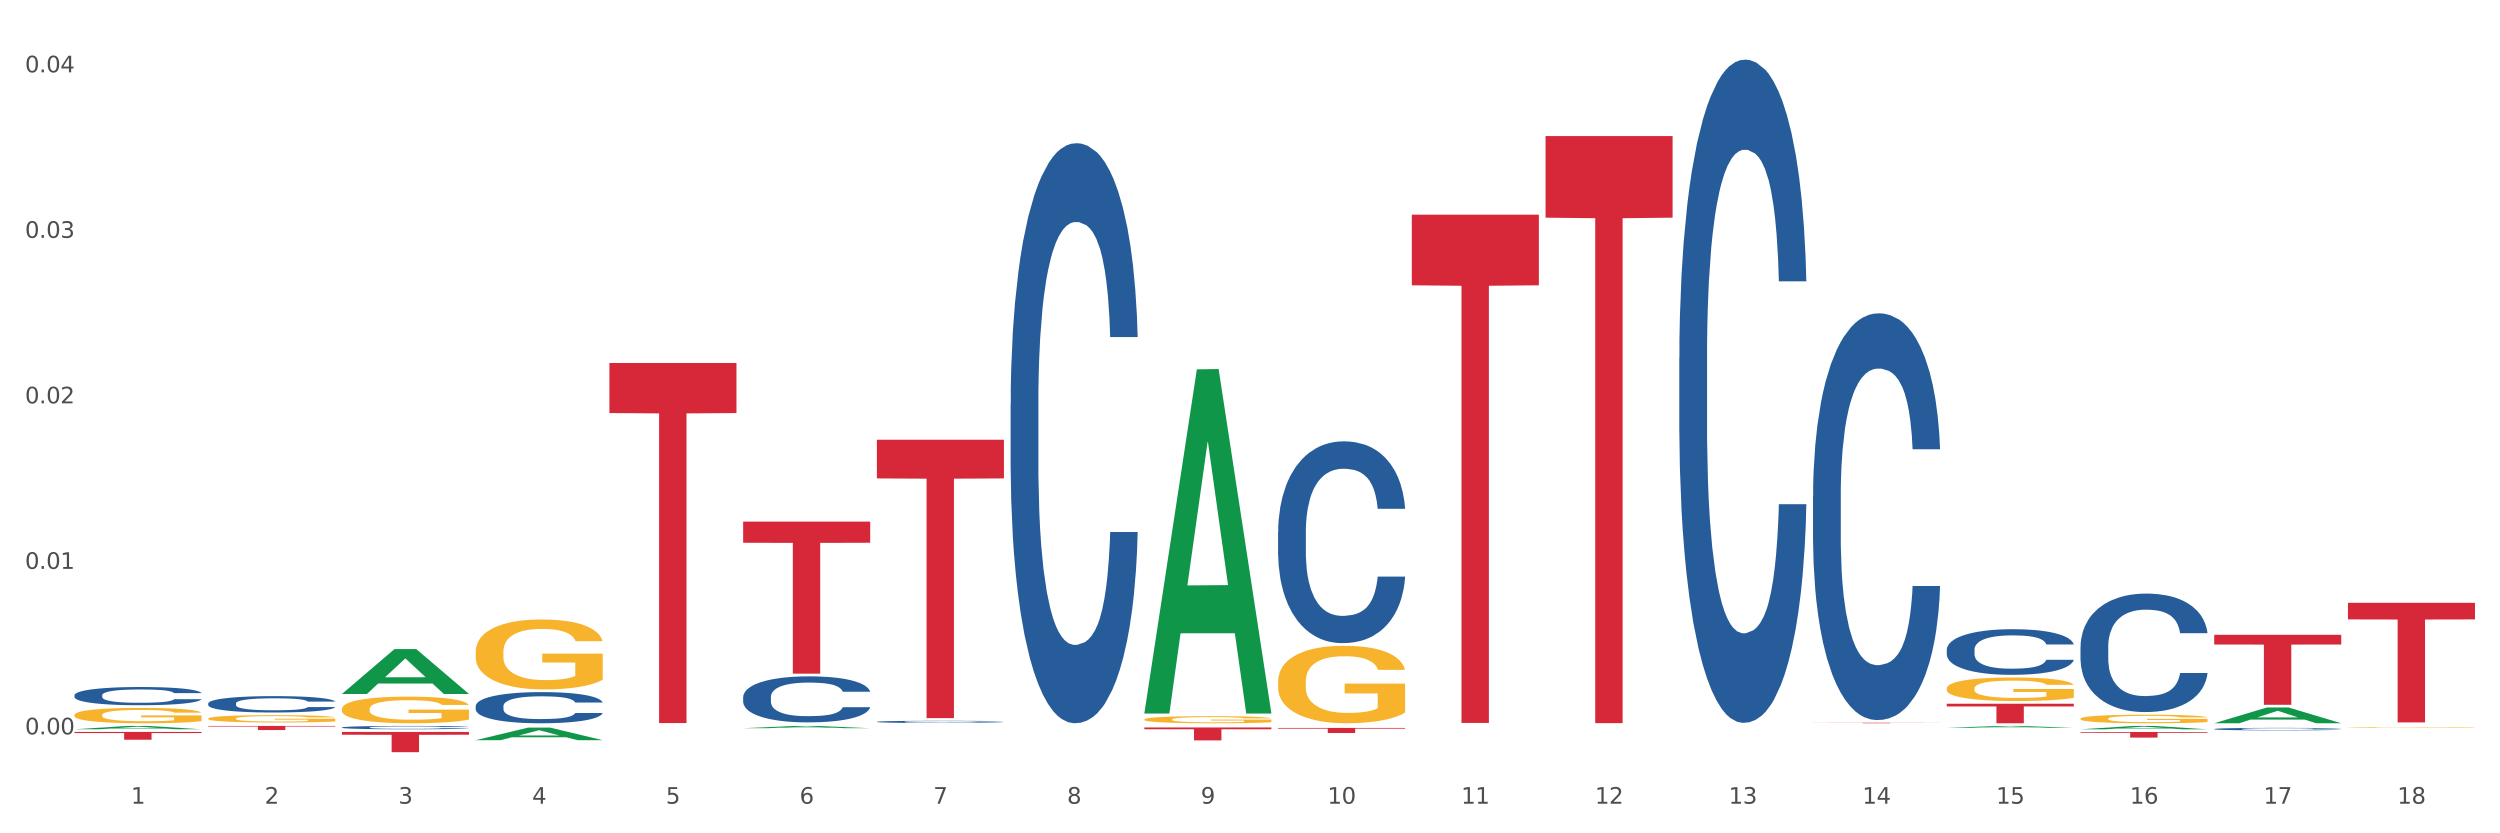 <?xml version="1.0" encoding="utf-8" standalone="no"?>
<!DOCTYPE svg PUBLIC "-//W3C//DTD SVG 1.1//EN"
  "http://www.w3.org/Graphics/SVG/1.1/DTD/svg11.dtd">
<svg xmlns:xlink="http://www.w3.org/1999/xlink" width="1080pt" height="360pt" viewBox="0 0 1080 360" xmlns="http://www.w3.org/2000/svg" version="1.1">
 <rect x="0" y="0" width="1080" height="360" fill="#333333" stroke="none"/>
 <defs>
  <style type="text/css">*{stroke-linejoin: round; stroke-linecap: butt}</style>
 </defs>
 <g id="figure_1">
  <g id="patch_1">
   <path d="M 0 360 
L 1080 360 
L 1080 0 
L 0 0 
z
" style="fill: #ffffff; stroke: #ffffff; stroke-linejoin: miter"/>
  </g>
  <g id="axes_1">
   <g id="matplotlib.axis_1">
    <g id="xtick_1">
     <g id="text_1">
      <!-- 1 -->
      <g style="fill: #4d4d4d" transform="translate(56.563 347.204) scale(0.096 -0.096)">
       <defs>
        <path id="DejaVuSans-31" d="M 794 531 
L 1825 531 
L 1825 4091 
L 703 3866 
L 703 4441 
L 1819 4666 
L 2450 4666 
L 2450 531 
L 3481 531 
L 3481 0 
L 794 0 
L 794 531 
z
" transform="scale(0.016)"/>
       </defs>
       <use xlink:href="#DejaVuSans-31"/>
      </g>
     </g>
    </g>
    <g id="xtick_2">
     <g id="text_2">
      <!-- 2 -->
      <g style="fill: #4d4d4d" transform="translate(114.336 347.204) scale(0.096 -0.096)">
       <defs>
        <path id="DejaVuSans-32" d="M 1228 531 
L 3431 531 
L 3431 0 
L 469 0 
L 469 531 
Q 828 903 1448 1529 
Q 2069 2156 2228 2338 
Q 2531 2678 2651 2914 
Q 2772 3150 2772 3378 
Q 2772 3750 2511 3984 
Q 2250 4219 1831 4219 
Q 1534 4219 1204 4116 
Q 875 4013 500 3803 
L 500 4441 
Q 881 4594 1212 4672 
Q 1544 4750 1819 4750 
Q 2544 4750 2975 4387 
Q 3406 4025 3406 3419 
Q 3406 3131 3298 2873 
Q 3191 2616 2906 2266 
Q 2828 2175 2409 1742 
Q 1991 1309 1228 531 
z
" transform="scale(0.016)"/>
       </defs>
       <use xlink:href="#DejaVuSans-32"/>
      </g>
     </g>
    </g>
    <g id="xtick_3">
     <g id="text_3">
      <!-- 3 -->
      <g style="fill: #4d4d4d" transform="translate(172.109 347.204) scale(0.096 -0.096)">
       <defs>
        <path id="DejaVuSans-33" d="M 2597 2516 
Q 3050 2419 3304 2112 
Q 3559 1806 3559 1356 
Q 3559 666 3084 287 
Q 2609 -91 1734 -91 
Q 1441 -91 1130 -33 
Q 819 25 488 141 
L 488 750 
Q 750 597 1062 519 
Q 1375 441 1716 441 
Q 2309 441 2620 675 
Q 2931 909 2931 1356 
Q 2931 1769 2642 2001 
Q 2353 2234 1838 2234 
L 1294 2234 
L 1294 2753 
L 1863 2753 
Q 2328 2753 2575 2939 
Q 2822 3125 2822 3475 
Q 2822 3834 2567 4026 
Q 2313 4219 1838 4219 
Q 1578 4219 1281 4162 
Q 984 4106 628 3988 
L 628 4550 
Q 988 4650 1302 4700 
Q 1616 4750 1894 4750 
Q 2613 4750 3031 4423 
Q 3450 4097 3450 3541 
Q 3450 3153 3228 2886 
Q 3006 2619 2597 2516 
z
" transform="scale(0.016)"/>
       </defs>
       <use xlink:href="#DejaVuSans-33"/>
      </g>
     </g>
    </g>
    <g id="xtick_4">
     <g id="text_4">
      <!-- 4 -->
      <g style="fill: #4d4d4d" transform="translate(229.882 347.204) scale(0.096 -0.096)">
       <defs>
        <path id="DejaVuSans-34" d="M 2419 4116 
L 825 1625 
L 2419 1625 
L 2419 4116 
z
M 2253 4666 
L 3047 4666 
L 3047 1625 
L 3713 1625 
L 3713 1100 
L 3047 1100 
L 3047 0 
L 2419 0 
L 2419 1100 
L 313 1100 
L 313 1709 
L 2253 4666 
z
" transform="scale(0.016)"/>
       </defs>
       <use xlink:href="#DejaVuSans-34"/>
      </g>
     </g>
    </g>
    <g id="xtick_5">
     <g id="text_5">
      <!-- 5 -->
      <g style="fill: #4d4d4d" transform="translate(287.655 347.204) scale(0.096 -0.096)">
       <defs>
        <path id="DejaVuSans-35" d="M 691 4666 
L 3169 4666 
L 3169 4134 
L 1269 4134 
L 1269 2991 
Q 1406 3038 1543 3061 
Q 1681 3084 1819 3084 
Q 2600 3084 3056 2656 
Q 3513 2228 3513 1497 
Q 3513 744 3044 326 
Q 2575 -91 1722 -91 
Q 1428 -91 1123 -41 
Q 819 9 494 109 
L 494 744 
Q 775 591 1075 516 
Q 1375 441 1709 441 
Q 2250 441 2565 725 
Q 2881 1009 2881 1497 
Q 2881 1984 2565 2268 
Q 2250 2553 1709 2553 
Q 1456 2553 1204 2497 
Q 953 2441 691 2322 
L 691 4666 
z
" transform="scale(0.016)"/>
       </defs>
       <use xlink:href="#DejaVuSans-35"/>
      </g>
     </g>
    </g>
    <g id="xtick_6">
     <g id="text_6">
      <!-- 6 -->
      <g style="fill: #4d4d4d" transform="translate(345.428 347.204) scale(0.096 -0.096)">
       <defs>
        <path id="DejaVuSans-36" d="M 2113 2584 
Q 1688 2584 1439 2293 
Q 1191 2003 1191 1497 
Q 1191 994 1439 701 
Q 1688 409 2113 409 
Q 2538 409 2786 701 
Q 3034 994 3034 1497 
Q 3034 2003 2786 2293 
Q 2538 2584 2113 2584 
z
M 3366 4563 
L 3366 3988 
Q 3128 4100 2886 4159 
Q 2644 4219 2406 4219 
Q 1781 4219 1451 3797 
Q 1122 3375 1075 2522 
Q 1259 2794 1537 2939 
Q 1816 3084 2150 3084 
Q 2853 3084 3261 2657 
Q 3669 2231 3669 1497 
Q 3669 778 3244 343 
Q 2819 -91 2113 -91 
Q 1303 -91 875 529 
Q 447 1150 447 2328 
Q 447 3434 972 4092 
Q 1497 4750 2381 4750 
Q 2619 4750 2861 4703 
Q 3103 4656 3366 4563 
z
" transform="scale(0.016)"/>
       </defs>
       <use xlink:href="#DejaVuSans-36"/>
      </g>
     </g>
    </g>
    <g id="xtick_7">
     <g id="text_7">
      <!-- 7 -->
      <g style="fill: #4d4d4d" transform="translate(403.201 347.204) scale(0.096 -0.096)">
       <defs>
        <path id="DejaVuSans-37" d="M 525 4666 
L 3525 4666 
L 3525 4397 
L 1831 0 
L 1172 0 
L 2766 4134 
L 525 4134 
L 525 4666 
z
" transform="scale(0.016)"/>
       </defs>
       <use xlink:href="#DejaVuSans-37"/>
      </g>
     </g>
    </g>
    <g id="xtick_8">
     <g id="text_8">
      <!-- 8 -->
      <g style="fill: #4d4d4d" transform="translate(460.974 347.204) scale(0.096 -0.096)">
       <defs>
        <path id="DejaVuSans-38" d="M 2034 2216 
Q 1584 2216 1326 1975 
Q 1069 1734 1069 1313 
Q 1069 891 1326 650 
Q 1584 409 2034 409 
Q 2484 409 2743 651 
Q 3003 894 3003 1313 
Q 3003 1734 2745 1975 
Q 2488 2216 2034 2216 
z
M 1403 2484 
Q 997 2584 770 2862 
Q 544 3141 544 3541 
Q 544 4100 942 4425 
Q 1341 4750 2034 4750 
Q 2731 4750 3128 4425 
Q 3525 4100 3525 3541 
Q 3525 3141 3298 2862 
Q 3072 2584 2669 2484 
Q 3125 2378 3379 2068 
Q 3634 1759 3634 1313 
Q 3634 634 3220 271 
Q 2806 -91 2034 -91 
Q 1263 -91 848 271 
Q 434 634 434 1313 
Q 434 1759 690 2068 
Q 947 2378 1403 2484 
z
M 1172 3481 
Q 1172 3119 1398 2916 
Q 1625 2713 2034 2713 
Q 2441 2713 2670 2916 
Q 2900 3119 2900 3481 
Q 2900 3844 2670 4047 
Q 2441 4250 2034 4250 
Q 1625 4250 1398 4047 
Q 1172 3844 1172 3481 
z
" transform="scale(0.016)"/>
       </defs>
       <use xlink:href="#DejaVuSans-38"/>
      </g>
     </g>
    </g>
    <g id="xtick_9">
     <g id="text_9">
      <!-- 9 -->
      <g style="fill: #4d4d4d" transform="translate(518.747 347.204) scale(0.096 -0.096)">
       <defs>
        <path id="DejaVuSans-39" d="M 703 97 
L 703 672 
Q 941 559 1184 500 
Q 1428 441 1663 441 
Q 2288 441 2617 861 
Q 2947 1281 2994 2138 
Q 2813 1869 2534 1725 
Q 2256 1581 1919 1581 
Q 1219 1581 811 2004 
Q 403 2428 403 3163 
Q 403 3881 828 4315 
Q 1253 4750 1959 4750 
Q 2769 4750 3195 4129 
Q 3622 3509 3622 2328 
Q 3622 1225 3098 567 
Q 2575 -91 1691 -91 
Q 1453 -91 1209 -44 
Q 966 3 703 97 
z
M 1959 2075 
Q 2384 2075 2632 2365 
Q 2881 2656 2881 3163 
Q 2881 3666 2632 3958 
Q 2384 4250 1959 4250 
Q 1534 4250 1286 3958 
Q 1038 3666 1038 3163 
Q 1038 2656 1286 2365 
Q 1534 2075 1959 2075 
z
" transform="scale(0.016)"/>
       </defs>
       <use xlink:href="#DejaVuSans-39"/>
      </g>
     </g>
    </g>
    <g id="xtick_10">
     <g id="text_10">
      <!-- 10 -->
      <g style="fill: #4d4d4d" transform="translate(573.466 347.204) scale(0.096 -0.096)">
       <defs>
        <path id="DejaVuSans-30" d="M 2034 4250 
Q 1547 4250 1301 3770 
Q 1056 3291 1056 2328 
Q 1056 1369 1301 889 
Q 1547 409 2034 409 
Q 2525 409 2770 889 
Q 3016 1369 3016 2328 
Q 3016 3291 2770 3770 
Q 2525 4250 2034 4250 
z
M 2034 4750 
Q 2819 4750 3233 4129 
Q 3647 3509 3647 2328 
Q 3647 1150 3233 529 
Q 2819 -91 2034 -91 
Q 1250 -91 836 529 
Q 422 1150 422 2328 
Q 422 3509 836 4129 
Q 1250 4750 2034 4750 
z
" transform="scale(0.016)"/>
       </defs>
       <use xlink:href="#DejaVuSans-31"/>
       <use xlink:href="#DejaVuSans-30" transform="translate(63.623 0)"/>
      </g>
     </g>
    </g>
    <g id="xtick_11">
     <g id="text_11">
      <!-- 11 -->
      <g style="fill: #4d4d4d" transform="translate(631.239 347.204) scale(0.096 -0.096)">
       <use xlink:href="#DejaVuSans-31"/>
       <use xlink:href="#DejaVuSans-31" transform="translate(63.623 0)"/>
      </g>
     </g>
    </g>
    <g id="xtick_12">
     <g id="text_12">
      <!-- 12 -->
      <g style="fill: #4d4d4d" transform="translate(689.012 347.204) scale(0.096 -0.096)">
       <use xlink:href="#DejaVuSans-31"/>
       <use xlink:href="#DejaVuSans-32" transform="translate(63.623 0)"/>
      </g>
     </g>
    </g>
    <g id="xtick_13">
     <g id="text_13">
      <!-- 13 -->
      <g style="fill: #4d4d4d" transform="translate(746.785 347.204) scale(0.096 -0.096)">
       <use xlink:href="#DejaVuSans-31"/>
       <use xlink:href="#DejaVuSans-33" transform="translate(63.623 0)"/>
      </g>
     </g>
    </g>
    <g id="xtick_14">
     <g id="text_14">
      <!-- 14 -->
      <g style="fill: #4d4d4d" transform="translate(804.558 347.204) scale(0.096 -0.096)">
       <use xlink:href="#DejaVuSans-31"/>
       <use xlink:href="#DejaVuSans-34" transform="translate(63.623 0)"/>
      </g>
     </g>
    </g>
    <g id="xtick_15">
     <g id="text_15">
      <!-- 15 -->
      <g style="fill: #4d4d4d" transform="translate(862.331 347.204) scale(0.096 -0.096)">
       <use xlink:href="#DejaVuSans-31"/>
       <use xlink:href="#DejaVuSans-35" transform="translate(63.623 0)"/>
      </g>
     </g>
    </g>
    <g id="xtick_16">
     <g id="text_16">
      <!-- 16 -->
      <g style="fill: #4d4d4d" transform="translate(920.104 347.204) scale(0.096 -0.096)">
       <use xlink:href="#DejaVuSans-31"/>
       <use xlink:href="#DejaVuSans-36" transform="translate(63.623 0)"/>
      </g>
     </g>
    </g>
    <g id="xtick_17">
     <g id="text_17">
      <!-- 17 -->
      <g style="fill: #4d4d4d" transform="translate(977.877 347.204) scale(0.096 -0.096)">
       <use xlink:href="#DejaVuSans-31"/>
       <use xlink:href="#DejaVuSans-37" transform="translate(63.623 0)"/>
      </g>
     </g>
    </g>
    <g id="xtick_18">
     <g id="text_18">
      <!-- 18 -->
      <g style="fill: #4d4d4d" transform="translate(1035.65 347.204) scale(0.096 -0.096)">
       <use xlink:href="#DejaVuSans-31"/>
       <use xlink:href="#DejaVuSans-38" transform="translate(63.623 0)"/>
      </g>
     </g>
    </g>
    <g id="xtick_19"/>
    <g id="xtick_20"/>
    <g id="xtick_21"/>
    <g id="xtick_22"/>
    <g id="xtick_23"/>
    <g id="xtick_24"/>
    <g id="xtick_25"/>
    <g id="xtick_26"/>
    <g id="xtick_27"/>
    <g id="xtick_28"/>
    <g id="xtick_29"/>
    <g id="xtick_30"/>
    <g id="xtick_31"/>
    <g id="xtick_32"/>
    <g id="xtick_33"/>
    <g id="xtick_34"/>
    <g id="xtick_35"/>
   </g>
   <g id="matplotlib.axis_2">
    <g id="ytick_1">
     <g id="text_19">
      <!-- 0.00 -->
      <g style="fill: #4d4d4d" transform="translate(10.8 317.251) scale(0.096 -0.096)">
       <defs>
        <path id="DejaVuSans-2e" d="M 684 794 
L 1344 794 
L 1344 0 
L 684 0 
L 684 794 
z
" transform="scale(0.016)"/>
       </defs>
       <use xlink:href="#DejaVuSans-30"/>
       <use xlink:href="#DejaVuSans-2e" transform="translate(63.623 0)"/>
       <use xlink:href="#DejaVuSans-30" transform="translate(95.41 0)"/>
       <use xlink:href="#DejaVuSans-30" transform="translate(159.033 0)"/>
      </g>
     </g>
    </g>
    <g id="ytick_2">
     <g id="text_20">
      <!-- 0.01 -->
      <g style="fill: #4d4d4d" transform="translate(10.8 245.751) scale(0.096 -0.096)">
       <use xlink:href="#DejaVuSans-30"/>
       <use xlink:href="#DejaVuSans-2e" transform="translate(63.623 0)"/>
       <use xlink:href="#DejaVuSans-30" transform="translate(95.41 0)"/>
       <use xlink:href="#DejaVuSans-31" transform="translate(159.033 0)"/>
      </g>
     </g>
    </g>
    <g id="ytick_3">
     <g id="text_21">
      <!-- 0.02 -->
      <g style="fill: #4d4d4d" transform="translate(10.8 174.252) scale(0.096 -0.096)">
       <use xlink:href="#DejaVuSans-30"/>
       <use xlink:href="#DejaVuSans-2e" transform="translate(63.623 0)"/>
       <use xlink:href="#DejaVuSans-30" transform="translate(95.41 0)"/>
       <use xlink:href="#DejaVuSans-32" transform="translate(159.033 0)"/>
      </g>
     </g>
    </g>
    <g id="ytick_4">
     <g id="text_22">
      <!-- 0.03 -->
      <g style="fill: #4d4d4d" transform="translate(10.8 102.753) scale(0.096 -0.096)">
       <use xlink:href="#DejaVuSans-30"/>
       <use xlink:href="#DejaVuSans-2e" transform="translate(63.623 0)"/>
       <use xlink:href="#DejaVuSans-30" transform="translate(95.41 0)"/>
       <use xlink:href="#DejaVuSans-33" transform="translate(159.033 0)"/>
      </g>
     </g>
    </g>
    <g id="ytick_5">
     <g id="text_23">
      <!-- 0.04 -->
      <g style="fill: #4d4d4d" transform="translate(10.8 31.254) scale(0.096 -0.096)">
       <use xlink:href="#DejaVuSans-30"/>
       <use xlink:href="#DejaVuSans-2e" transform="translate(63.623 0)"/>
       <use xlink:href="#DejaVuSans-30" transform="translate(95.41 0)"/>
       <use xlink:href="#DejaVuSans-34" transform="translate(159.033 0)"/>
      </g>
     </g>
    </g>
    <g id="ytick_6"/>
    <g id="ytick_7"/>
    <g id="ytick_8"/>
    <g id="ytick_9"/>
   </g>
   <g id="PolyCollection_1">
    <path d="M 32.175 315.055 
L 32.232 315.053 
L 54.864 313.605 
L 64.257 313.603 
L 87.059 315.057 
L 76.196 315.057 
L 71.273 314.719 
L 47.905 314.719 
L 47.735 314.724 
L 42.982 315.057 
L 32.175 315.057 
L 32.175 315.055 
L 50.847 314.517 
L 68.331 314.515 
L 59.674 313.913 
L 59.561 313.911 
L 59.447 313.915 
L 50.79 314.515 
L 50.847 314.517 
L 32.175 315.055 
z
" clip-path="url(#p51723b4f91)" style="fill: #109648"/>
    <path d="M 147.721 299.764 
L 147.778 299.746 
L 170.41 280.403 
L 179.803 280.385 
L 202.605 299.801 
L 191.742 299.801 
L 186.819 295.279 
L 163.451 295.279 
L 163.281 295.352 
L 158.528 299.801 
L 147.721 299.801 
L 147.721 299.764 
L 166.393 292.581 
L 183.877 292.563 
L 175.22 284.523 
L 175.107 284.487 
L 174.993 284.541 
L 166.336 292.563 
L 166.393 292.581 
L 147.721 299.764 
z
" clip-path="url(#p51723b4f91)" style="fill: #109648"/>
    <path d="M 205.494 319.752 
L 205.551 319.746 
L 228.183 314.313 
L 237.576 314.308 
L 260.378 319.762 
L 249.515 319.762 
L 244.592 318.492 
L 221.224 318.492 
L 221.054 318.512 
L 216.301 319.762 
L 205.494 319.762 
L 205.494 319.752 
L 224.166 317.734 
L 241.65 317.729 
L 232.993 315.47 
L 232.88 315.46 
L 232.766 315.475 
L 224.109 317.729 
L 224.166 317.734 
L 205.494 319.752 
z
" clip-path="url(#p51723b4f91)" style="fill: #109648"/>
    <path d="M 1014.316 314.323 
L 1014.38 314.323 
L 1014.38 314.313 
L 1014.51 314.304 
L 1015.158 314.284 
L 1016.13 314.267 
L 1016.843 314.258 
L 1017.556 314.25 
L 1018.398 314.243 
L 1019.435 314.235 
L 1021.314 314.224 
L 1022.48 314.219 
L 1023.906 314.212 
L 1026.498 314.204 
L 1028.377 314.199 
L 1030.321 314.195 
L 1033.496 314.19 
L 1035.57 314.188 
L 1037.773 314.186 
L 1040.429 314.185 
L 1042.438 314.185 
L 1046.845 314.185 
L 1050.603 314.188 
L 1052.417 314.19 
L 1054.75 314.193 
L 1055.981 314.195 
L 1057.99 314.2 
L 1060.063 314.205 
L 1061.489 314.21 
L 1063.627 314.22 
L 1065.247 314.229 
L 1066.738 314.24 
L 1067.515 314.248 
L 1068.098 314.256 
L 1068.617 314.264 
L 1069.135 314.277 
L 1057.471 314.277 
L 1057.018 314.268 
L 1056.305 314.259 
L 1055.268 314.25 
L 1054.361 314.245 
L 1052.806 314.238 
L 1051.38 314.234 
L 1049.89 314.23 
L 1048.076 314.228 
L 1046.65 314.226 
L 1044.641 314.225 
L 1040.689 314.225 
L 1038.032 314.228 
L 1036.218 314.23 
L 1035.051 314.233 
L 1034.014 314.235 
L 1032.848 314.239 
L 1031.487 314.245 
L 1030.515 314.25 
L 1029.543 314.257 
L 1028.766 314.263 
L 1028.053 314.271 
L 1027.47 314.279 
L 1027.016 314.288 
L 1026.627 314.298 
L 1026.303 314.315 
L 1026.303 314.353 
L 1026.433 314.361 
L 1026.757 314.372 
L 1027.146 314.381 
L 1027.794 314.391 
L 1028.377 314.398 
L 1029.479 314.407 
L 1030.71 314.416 
L 1031.682 314.421 
L 1032.654 314.425 
L 1034.338 314.431 
L 1036.218 314.436 
L 1037.838 314.439 
L 1040.041 314.442 
L 1041.531 314.443 
L 1042.827 314.444 
L 1046.002 314.444 
L 1048.27 314.443 
L 1050.797 314.441 
L 1052.741 314.438 
L 1054.361 314.435 
L 1056.176 314.43 
L 1057.342 314.426 
L 1057.342 314.369 
L 1043.086 314.368 
L 1043.086 314.33 
L 1069.2 314.33 
L 1069.2 314.442 
L 1068.098 314.448 
L 1066.867 314.453 
L 1065.571 314.457 
L 1063.627 314.463 
L 1061.295 314.469 
L 1059.221 314.472 
L 1057.018 314.476 
L 1054.426 314.479 
L 1051.056 314.481 
L 1048.983 314.483 
L 1046.391 314.483 
L 1043.345 314.484 
L 1040.689 314.483 
L 1038.097 314.482 
L 1035.375 314.479 
L 1032.718 314.476 
L 1030.71 314.472 
L 1028.701 314.468 
L 1026.563 314.462 
L 1024.878 314.457 
L 1023.582 314.452 
L 1022.156 314.445 
L 1020.601 314.437 
L 1019.435 314.43 
L 1018.398 314.422 
L 1017.296 314.412 
L 1016.519 314.404 
L 1015.741 314.393 
L 1015.288 314.385 
L 1014.769 314.373 
L 1014.38 314.356 
L 1014.316 314.323 
z
" clip-path="url(#p51723b4f91)" style="fill: #f7b32b"/>
    <path d="M 840.997 314.408 
L 841.053 314.407 
L 863.686 313.604 
L 873.079 313.603 
L 895.881 314.41 
L 885.017 314.41 
L 880.095 314.222 
L 856.726 314.222 
L 856.557 314.225 
L 851.804 314.41 
L 840.997 314.41 
L 840.997 314.408 
L 859.669 314.11 
L 877.152 314.109 
L 868.495 313.775 
L 868.382 313.774 
L 868.269 313.776 
L 859.612 314.109 
L 859.669 314.11 
L 840.997 314.408 
z
" clip-path="url(#p51723b4f91)" style="fill: #109648"/>
    <path d="M 898.77 315.063 
L 898.826 315.062 
L 921.459 313.605 
L 930.852 313.603 
L 953.654 315.066 
L 942.79 315.066 
L 937.868 314.725 
L 914.499 314.725 
L 914.33 314.731 
L 909.577 315.066 
L 898.77 315.066 
L 898.77 315.063 
L 917.442 314.522 
L 934.925 314.521 
L 926.268 313.915 
L 926.155 313.912 
L 926.042 313.916 
L 917.385 314.521 
L 917.442 314.522 
L 898.77 315.063 
z
" clip-path="url(#p51723b4f91)" style="fill: #109648"/>
    <path d="M 494.359 307.952 
L 494.415 307.813 
L 517.048 159.553 
L 526.441 159.413 
L 549.243 308.232 
L 538.379 308.232 
L 533.457 273.577 
L 510.089 273.577 
L 509.919 274.136 
L 505.166 308.232 
L 494.359 308.232 
L 494.359 307.952 
L 513.031 252.897 
L 530.515 252.757 
L 521.858 191.133 
L 521.744 190.854 
L 521.631 191.273 
L 512.974 252.757 
L 513.031 252.897 
L 494.359 307.952 
z
" clip-path="url(#p51723b4f91)" style="fill: #109648"/>
    <path d="M 321.04 314.582 
L 321.096 314.581 
L 343.729 313.604 
L 353.122 313.603 
L 375.924 314.584 
L 365.061 314.584 
L 360.138 314.356 
L 336.77 314.356 
L 336.6 314.359 
L 331.847 314.584 
L 321.04 314.584 
L 321.04 314.582 
L 339.712 314.219 
L 357.196 314.218 
L 348.539 313.812 
L 348.425 313.811 
L 348.312 313.813 
L 339.655 314.218 
L 339.712 314.219 
L 321.04 314.582 
z
" clip-path="url(#p51723b4f91)" style="fill: #109648"/>
    <path d="M 956.543 312.439 
L 956.599 312.433 
L 979.232 305.635 
L 988.625 305.629 
L 1011.427 312.452 
L 1000.563 312.452 
L 995.641 310.863 
L 972.272 310.863 
L 972.103 310.889 
L 967.35 312.452 
L 956.543 312.452 
L 956.543 312.439 
L 975.215 309.915 
L 992.698 309.909 
L 984.041 307.083 
L 983.928 307.07 
L 983.815 307.089 
L 975.158 309.909 
L 975.215 309.915 
L 956.543 312.439 
z
" clip-path="url(#p51723b4f91)" style="fill: #109648"/>
    <path d="M 494.359 314.267 
L 549.243 314.267 
L 549.243 315.045 
L 527.654 315.05 
L 527.654 319.864 
L 515.818 319.864 
L 515.818 315.05 
L 494.359 315.045 
L 494.359 314.272 
L 494.359 314.267 
z
" clip-path="url(#p51723b4f91)" style="fill: #d62839"/>
    <path d="M 32.175 316.209 
L 87.059 316.209 
L 87.059 316.674 
L 65.47 316.677 
L 65.47 319.558 
L 53.635 319.558 
L 53.635 316.677 
L 32.175 316.674 
L 32.175 316.212 
L 32.175 316.209 
z
" clip-path="url(#p51723b4f91)" style="fill: #d62839"/>
    <path d="M 89.948 313.603 
L 144.832 313.603 
L 144.832 313.85 
L 123.243 313.852 
L 123.243 315.379 
L 111.407 315.379 
L 111.407 313.852 
L 89.948 313.85 
L 89.948 313.605 
L 89.948 313.603 
z
" clip-path="url(#p51723b4f91)" style="fill: #d62839"/>
    <path d="M 321.04 225.341 
L 375.924 225.341 
L 375.924 234.47 
L 354.335 234.532 
L 354.335 291.034 
L 342.499 291.034 
L 342.499 234.532 
L 321.04 234.47 
L 321.04 225.403 
L 321.04 225.341 
z
" clip-path="url(#p51723b4f91)" style="fill: #d62839"/>
    <path d="M 378.813 189.961 
L 433.697 189.961 
L 433.697 206.675 
L 412.108 206.788 
L 412.108 310.234 
L 400.272 310.234 
L 400.272 206.788 
L 378.813 206.675 
L 378.813 190.074 
L 378.813 189.961 
z
" clip-path="url(#p51723b4f91)" style="fill: #d62839"/>
    <path d="M 147.721 316.2 
L 202.605 316.2 
L 202.605 317.416 
L 181.016 317.424 
L 181.016 324.95 
L 169.18 324.95 
L 169.18 317.424 
L 147.721 317.416 
L 147.721 316.208 
L 147.721 316.2 
z
" clip-path="url(#p51723b4f91)" style="fill: #d62839"/>
    <path d="M 263.267 156.829 
L 318.151 156.829 
L 318.151 178.441 
L 296.562 178.587 
L 296.562 312.352 
L 284.726 312.352 
L 284.726 178.587 
L 263.267 178.441 
L 263.267 156.975 
L 263.267 156.829 
z
" clip-path="url(#p51723b4f91)" style="fill: #d62839"/>
    <path d="M 1014.316 260.405 
L 1069.2 260.405 
L 1069.2 267.584 
L 1047.61 267.632 
L 1047.61 312.062 
L 1035.775 312.062 
L 1035.775 267.632 
L 1014.316 267.584 
L 1014.316 260.454 
L 1014.316 260.405 
z
" clip-path="url(#p51723b4f91)" style="fill: #d62839"/>
    <path d="M 552.132 314.472 
L 607.016 314.472 
L 607.016 314.775 
L 585.427 314.777 
L 585.427 316.655 
L 573.591 316.655 
L 573.591 314.777 
L 552.132 314.775 
L 552.132 314.474 
L 552.132 314.472 
z
" clip-path="url(#p51723b4f91)" style="fill: #d62839"/>
    <path d="M 667.678 58.79 
L 722.562 58.79 
L 722.562 94.032 
L 700.973 94.27 
L 700.973 312.391 
L 689.137 312.391 
L 689.137 94.27 
L 667.678 94.032 
L 667.678 59.028 
L 667.678 58.79 
z
" clip-path="url(#p51723b4f91)" style="fill: #d62839"/>
    <path d="M 609.905 92.733 
L 664.789 92.733 
L 664.789 123.247 
L 643.2 123.454 
L 643.2 312.311 
L 631.364 312.311 
L 631.364 123.454 
L 609.905 123.247 
L 609.905 92.939 
L 609.905 92.733 
z
" clip-path="url(#p51723b4f91)" style="fill: #d62839"/>
    <path d="M 783.224 312.234 
L 838.108 312.234 
L 838.108 312.264 
L 816.519 312.265 
L 816.519 312.452 
L 804.683 312.452 
L 804.683 312.265 
L 783.224 312.264 
L 783.224 312.234 
L 783.224 312.234 
z
" clip-path="url(#p51723b4f91)" style="fill: #d62839"/>
    <path d="M 840.997 304.009 
L 895.881 304.009 
L 895.881 305.183 
L 874.291 305.191 
L 874.291 312.452 
L 862.456 312.452 
L 862.456 305.191 
L 840.997 305.183 
L 840.997 304.017 
L 840.997 304.009 
z
" clip-path="url(#p51723b4f91)" style="fill: #d62839"/>
    <path d="M 956.543 274.227 
L 1011.427 274.227 
L 1011.427 278.43 
L 989.837 278.459 
L 989.837 304.477 
L 978.002 304.477 
L 978.002 278.459 
L 956.543 278.43 
L 956.543 274.255 
L 956.543 274.227 
z
" clip-path="url(#p51723b4f91)" style="fill: #d62839"/>
    <path d="M 898.77 316.217 
L 953.654 316.217 
L 953.654 316.554 
L 932.064 316.556 
L 932.064 318.641 
L 920.229 318.641 
L 920.229 316.556 
L 898.77 316.554 
L 898.77 316.219 
L 898.77 316.217 
z
" clip-path="url(#p51723b4f91)" style="fill: #d62839"/>
    <path d="M 147.721 314.253 
L 147.786 314.251 
L 147.786 314.214 
L 147.98 314.164 
L 148.694 314.072 
L 149.602 314.002 
L 151.159 313.92 
L 152.003 313.886 
L 153.106 313.848 
L 155.376 313.786 
L 157.971 313.733 
L 159.788 313.704 
L 161.15 313.685 
L 164.199 313.652 
L 165.951 313.638 
L 167.767 313.626 
L 169.324 313.618 
L 171.919 313.609 
L 173.995 313.605 
L 176.396 313.603 
L 178.407 313.605 
L 181.067 313.61 
L 184.959 313.626 
L 186.451 313.635 
L 188.463 313.651 
L 190.539 313.672 
L 192.225 313.693 
L 194.172 313.724 
L 196.183 313.763 
L 198.129 313.813 
L 199.491 313.859 
L 200.594 313.908 
L 201.567 313.968 
L 202.281 314.032 
L 202.605 314.086 
L 190.733 314.086 
L 190.409 314.038 
L 189.76 313.985 
L 189.111 313.949 
L 188.398 313.92 
L 187.295 313.887 
L 186.322 313.866 
L 184.7 313.841 
L 183.208 313.825 
L 181.975 313.816 
L 180.483 313.808 
L 177.304 313.8 
L 175.033 313.8 
L 173.606 313.803 
L 171.854 313.809 
L 170.362 313.819 
L 168.611 313.834 
L 167.248 313.852 
L 165.886 313.874 
L 165.107 313.89 
L 163.94 313.919 
L 163.161 313.943 
L 162.123 313.984 
L 161.539 314.013 
L 160.501 314.088 
L 160.047 314.143 
L 159.853 314.181 
L 159.723 314.224 
L 159.723 314.43 
L 160.112 314.522 
L 160.436 314.562 
L 160.955 314.606 
L 161.929 314.665 
L 163.356 314.721 
L 164.848 314.762 
L 166.081 314.787 
L 167.248 314.806 
L 168.416 314.82 
L 169.843 314.833 
L 171.011 314.841 
L 172.763 314.849 
L 174.839 314.853 
L 176.461 314.853 
L 179.769 314.847 
L 181.261 314.84 
L 182.689 314.831 
L 184.246 314.816 
L 185.478 314.8 
L 186.192 314.789 
L 187.36 314.763 
L 188.268 314.737 
L 189.046 314.707 
L 189.565 314.68 
L 190.149 314.641 
L 190.603 314.596 
L 190.733 314.572 
L 202.605 314.572 
L 202.346 314.62 
L 201.892 314.666 
L 200.983 314.728 
L 200.27 314.763 
L 199.167 314.807 
L 197.999 314.844 
L 196.377 314.885 
L 194.885 314.915 
L 193.328 314.942 
L 191.641 314.965 
L 188.592 314.998 
L 187.489 315.008 
L 185.154 315.023 
L 183.337 315.033 
L 180.678 315.042 
L 177.953 315.047 
L 175.098 315.049 
L 172.568 315.046 
L 169.778 315.038 
L 168.027 315.03 
L 166.081 315.018 
L 163.81 315 
L 161.669 314.977 
L 159.658 314.951 
L 157.777 314.921 
L 156.025 314.886 
L 153.754 314.829 
L 152.068 314.774 
L 150.835 314.723 
L 149.992 314.679 
L 149.148 314.624 
L 148.694 314.585 
L 147.98 314.493 
L 147.721 314.407 
L 147.721 314.253 
z
" clip-path="url(#p51723b4f91)" style="fill: #255c99"/>
    <path d="M 205.494 305.038 
L 205.559 305.026 
L 205.559 304.682 
L 205.753 304.215 
L 206.467 303.354 
L 207.375 302.702 
L 208.932 301.94 
L 209.776 301.62 
L 210.879 301.264 
L 213.149 300.686 
L 215.744 300.194 
L 217.561 299.924 
L 218.923 299.752 
L 221.972 299.444 
L 223.724 299.309 
L 225.54 299.198 
L 227.097 299.125 
L 229.692 299.038 
L 231.768 299.002 
L 234.169 298.989 
L 236.18 299.002 
L 238.84 299.051 
L 242.732 299.198 
L 244.224 299.284 
L 246.236 299.432 
L 248.312 299.629 
L 249.998 299.825 
L 251.945 300.108 
L 253.956 300.477 
L 255.902 300.944 
L 257.264 301.374 
L 258.367 301.829 
L 259.34 302.383 
L 260.054 302.985 
L 260.378 303.489 
L 248.506 303.489 
L 248.182 303.034 
L 247.533 302.542 
L 246.884 302.211 
L 246.171 301.94 
L 245.068 301.633 
L 244.095 301.436 
L 242.473 301.202 
L 240.981 301.055 
L 239.748 300.969 
L 238.256 300.895 
L 235.077 300.821 
L 232.806 300.821 
L 231.379 300.846 
L 229.627 300.907 
L 228.135 300.993 
L 226.384 301.141 
L 225.021 301.301 
L 223.659 301.51 
L 222.88 301.657 
L 221.713 301.928 
L 220.934 302.149 
L 219.896 302.53 
L 219.312 302.801 
L 218.274 303.501 
L 217.82 304.018 
L 217.626 304.374 
L 217.496 304.768 
L 217.496 306.686 
L 217.885 307.546 
L 218.209 307.915 
L 218.728 308.333 
L 219.702 308.874 
L 221.129 309.403 
L 222.621 309.784 
L 223.854 310.018 
L 225.021 310.19 
L 226.189 310.325 
L 227.616 310.448 
L 228.784 310.522 
L 230.536 310.596 
L 232.612 310.632 
L 234.234 310.632 
L 237.542 310.571 
L 239.034 310.509 
L 240.462 310.423 
L 242.019 310.288 
L 243.251 310.141 
L 243.965 310.03 
L 245.133 309.796 
L 246.041 309.551 
L 246.819 309.268 
L 247.338 309.022 
L 247.922 308.653 
L 248.376 308.235 
L 248.506 308.014 
L 260.378 308.014 
L 260.119 308.456 
L 259.665 308.887 
L 258.756 309.464 
L 258.043 309.796 
L 256.94 310.202 
L 255.772 310.546 
L 254.15 310.928 
L 252.658 311.21 
L 251.101 311.456 
L 249.414 311.678 
L 246.365 311.985 
L 245.262 312.071 
L 242.927 312.218 
L 241.11 312.305 
L 238.45 312.391 
L 235.726 312.44 
L 232.871 312.452 
L 230.341 312.427 
L 227.551 312.354 
L 225.8 312.28 
L 223.854 312.169 
L 221.583 311.997 
L 219.442 311.788 
L 217.431 311.542 
L 215.55 311.259 
L 213.798 310.94 
L 211.527 310.411 
L 209.841 309.895 
L 208.608 309.415 
L 207.765 309.01 
L 206.921 308.493 
L 206.467 308.137 
L 205.753 307.276 
L 205.494 306.477 
L 205.494 305.038 
z
" clip-path="url(#p51723b4f91)" style="fill: #255c99"/>
    <path d="M 321.04 301.119 
L 321.105 301.101 
L 321.105 300.592 
L 321.299 299.902 
L 322.013 298.631 
L 322.921 297.669 
L 324.478 296.543 
L 325.322 296.071 
L 326.425 295.545 
L 328.695 294.691 
L 331.29 293.965 
L 333.107 293.566 
L 334.469 293.311 
L 337.518 292.858 
L 339.27 292.658 
L 341.086 292.494 
L 342.643 292.385 
L 345.238 292.258 
L 347.314 292.204 
L 349.715 292.186 
L 351.726 292.204 
L 354.386 292.277 
L 358.278 292.494 
L 359.77 292.622 
L 361.781 292.839 
L 363.857 293.13 
L 365.544 293.42 
L 367.49 293.838 
L 369.502 294.383 
L 371.448 295.073 
L 372.81 295.708 
L 373.913 296.38 
L 374.886 297.197 
L 375.6 298.087 
L 375.924 298.831 
L 364.052 298.831 
L 363.728 298.159 
L 363.079 297.433 
L 362.43 296.943 
L 361.717 296.543 
L 360.614 296.089 
L 359.641 295.799 
L 358.019 295.454 
L 356.527 295.236 
L 355.294 295.109 
L 353.802 295 
L 350.623 294.891 
L 348.352 294.891 
L 346.925 294.927 
L 345.173 295.018 
L 343.681 295.145 
L 341.93 295.363 
L 340.567 295.599 
L 339.205 295.908 
L 338.426 296.126 
L 337.259 296.525 
L 336.48 296.852 
L 335.442 297.415 
L 334.858 297.814 
L 333.82 298.849 
L 333.366 299.612 
L 333.172 300.138 
L 333.042 300.719 
L 333.042 303.552 
L 333.431 304.823 
L 333.755 305.367 
L 334.274 305.985 
L 335.248 306.784 
L 336.675 307.564 
L 338.167 308.127 
L 339.4 308.472 
L 340.567 308.726 
L 341.735 308.926 
L 343.162 309.108 
L 344.33 309.217 
L 346.082 309.326 
L 348.158 309.38 
L 349.78 309.38 
L 353.088 309.289 
L 354.58 309.199 
L 356.008 309.071 
L 357.565 308.872 
L 358.797 308.654 
L 359.511 308.49 
L 360.679 308.145 
L 361.587 307.782 
L 362.365 307.365 
L 362.884 307.002 
L 363.468 306.457 
L 363.922 305.84 
L 364.052 305.513 
L 375.924 305.513 
L 375.665 306.166 
L 375.211 306.802 
L 374.302 307.655 
L 373.589 308.145 
L 372.486 308.745 
L 371.318 309.253 
L 369.696 309.816 
L 368.204 310.233 
L 366.647 310.597 
L 364.96 310.923 
L 361.911 311.377 
L 360.808 311.504 
L 358.473 311.722 
L 356.656 311.849 
L 353.996 311.977 
L 351.272 312.049 
L 348.417 312.067 
L 345.887 312.031 
L 343.097 311.922 
L 341.346 311.813 
L 339.4 311.65 
L 337.129 311.396 
L 334.988 311.087 
L 332.977 310.724 
L 331.096 310.306 
L 329.344 309.834 
L 327.073 309.053 
L 325.387 308.291 
L 324.154 307.583 
L 323.311 306.983 
L 322.467 306.221 
L 322.013 305.694 
L 321.299 304.423 
L 321.04 303.243 
L 321.04 301.119 
z
" clip-path="url(#p51723b4f91)" style="fill: #255c99"/>
    <path d="M 378.813 311.813 
L 378.878 311.812 
L 378.878 311.788 
L 379.072 311.755 
L 379.786 311.694 
L 380.694 311.648 
L 382.251 311.594 
L 383.095 311.571 
L 384.198 311.546 
L 386.468 311.505 
L 389.063 311.47 
L 390.88 311.451 
L 392.242 311.439 
L 395.291 311.417 
L 397.043 311.408 
L 398.859 311.4 
L 400.416 311.395 
L 403.011 311.388 
L 405.087 311.386 
L 407.488 311.385 
L 409.499 311.386 
L 412.159 311.389 
L 416.051 311.4 
L 417.543 311.406 
L 419.554 311.416 
L 421.63 311.43 
L 423.317 311.444 
L 425.263 311.464 
L 427.275 311.49 
L 429.221 311.523 
L 430.583 311.554 
L 431.686 311.586 
L 432.659 311.625 
L 433.373 311.668 
L 433.697 311.704 
L 421.825 311.704 
L 421.501 311.671 
L 420.852 311.637 
L 420.203 311.613 
L 419.49 311.594 
L 418.387 311.572 
L 417.414 311.558 
L 415.792 311.542 
L 414.3 311.531 
L 413.067 311.525 
L 411.575 311.52 
L 408.396 311.515 
L 406.125 311.515 
L 404.698 311.516 
L 402.946 311.521 
L 401.454 311.527 
L 399.703 311.537 
L 398.34 311.549 
L 396.978 311.563 
L 396.199 311.574 
L 395.032 311.593 
L 394.253 311.609 
L 393.215 311.636 
L 392.631 311.655 
L 391.593 311.705 
L 391.139 311.741 
L 390.945 311.766 
L 390.815 311.794 
L 390.815 311.93 
L 391.204 311.991 
L 391.528 312.017 
L 392.047 312.047 
L 393.021 312.085 
L 394.448 312.122 
L 395.94 312.149 
L 397.173 312.166 
L 398.34 312.178 
L 399.508 312.188 
L 400.935 312.196 
L 402.103 312.202 
L 403.855 312.207 
L 405.931 312.21 
L 407.553 312.21 
L 410.861 312.205 
L 412.353 312.201 
L 413.781 312.195 
L 415.338 312.185 
L 416.57 312.175 
L 417.284 312.167 
L 418.452 312.15 
L 419.36 312.133 
L 420.138 312.113 
L 420.657 312.095 
L 421.241 312.069 
L 421.695 312.04 
L 421.825 312.024 
L 433.697 312.024 
L 433.438 312.055 
L 432.984 312.086 
L 432.075 312.127 
L 431.362 312.15 
L 430.259 312.179 
L 429.091 312.203 
L 427.469 312.23 
L 425.977 312.25 
L 424.42 312.268 
L 422.733 312.284 
L 419.684 312.305 
L 418.581 312.311 
L 416.246 312.322 
L 414.429 312.328 
L 411.769 312.334 
L 409.045 312.338 
L 406.19 312.338 
L 403.66 312.337 
L 400.87 312.331 
L 399.119 312.326 
L 397.173 312.318 
L 394.902 312.306 
L 392.761 312.291 
L 390.75 312.274 
L 388.869 312.254 
L 387.117 312.231 
L 384.846 312.194 
L 383.16 312.157 
L 381.927 312.123 
L 381.084 312.095 
L 380.24 312.058 
L 379.786 312.033 
L 379.072 311.972 
L 378.813 311.915 
L 378.813 311.813 
z
" clip-path="url(#p51723b4f91)" style="fill: #255c99"/>
    <path d="M 436.586 174.453 
L 436.651 174.225 
L 436.651 167.817 
L 436.845 159.12 
L 437.559 143.101 
L 438.467 130.971 
L 440.024 116.782 
L 440.868 110.832 
L 441.97 104.195 
L 444.241 93.439 
L 446.836 84.285 
L 448.653 79.25 
L 450.015 76.046 
L 453.064 70.325 
L 454.816 67.808 
L 456.632 65.748 
L 458.189 64.375 
L 460.784 62.773 
L 462.86 62.086 
L 465.261 61.858 
L 467.272 62.086 
L 469.932 63.002 
L 473.824 65.748 
L 475.316 67.35 
L 477.327 70.096 
L 479.403 73.758 
L 481.09 77.42 
L 483.036 82.683 
L 485.048 89.549 
L 486.994 98.245 
L 488.356 106.255 
L 489.459 114.723 
L 490.432 125.021 
L 491.146 136.235 
L 491.47 145.618 
L 479.598 145.618 
L 479.274 137.15 
L 478.625 127.996 
L 477.976 121.817 
L 477.263 116.782 
L 476.16 111.061 
L 475.187 107.399 
L 473.565 103.051 
L 472.073 100.305 
L 470.84 98.703 
L 469.348 97.33 
L 466.169 95.957 
L 463.898 95.957 
L 462.471 96.414 
L 460.719 97.559 
L 459.227 99.161 
L 457.476 101.907 
L 456.113 104.882 
L 454.751 108.772 
L 453.972 111.519 
L 452.805 116.554 
L 452.026 120.673 
L 450.988 127.767 
L 450.404 132.802 
L 449.366 145.847 
L 448.912 155.459 
L 448.718 162.095 
L 448.588 169.419 
L 448.588 205.12 
L 448.977 221.14 
L 449.301 228.005 
L 449.82 235.786 
L 450.794 245.856 
L 452.221 255.696 
L 453.713 262.791 
L 454.946 267.139 
L 456.113 270.343 
L 457.281 272.86 
L 458.708 275.149 
L 459.876 276.522 
L 461.628 277.895 
L 463.704 278.582 
L 465.326 278.582 
L 468.634 277.437 
L 470.126 276.293 
L 471.554 274.691 
L 473.111 272.174 
L 474.343 269.428 
L 475.057 267.368 
L 476.225 263.02 
L 477.133 258.443 
L 477.911 253.179 
L 478.43 248.602 
L 479.014 241.736 
L 479.468 233.955 
L 479.598 229.836 
L 491.47 229.836 
L 491.211 238.075 
L 490.757 246.085 
L 489.848 256.841 
L 489.135 263.02 
L 488.032 270.572 
L 486.864 276.98 
L 485.242 284.074 
L 483.75 289.338 
L 482.193 293.915 
L 480.506 298.034 
L 477.457 303.756 
L 476.354 305.358 
L 474.019 308.104 
L 472.202 309.706 
L 469.542 311.308 
L 466.818 312.223 
L 463.963 312.452 
L 461.433 311.994 
L 458.643 310.621 
L 456.892 309.248 
L 454.946 307.188 
L 452.675 303.984 
L 450.534 300.094 
L 448.523 295.517 
L 446.642 290.253 
L 444.89 284.303 
L 442.619 274.462 
L 440.932 264.851 
L 439.7 255.925 
L 438.856 248.373 
L 438.013 238.761 
L 437.559 232.125 
L 436.845 216.105 
L 436.586 201.229 
L 436.586 174.453 
z
" clip-path="url(#p51723b4f91)" style="fill: #255c99"/>
    <path d="M 552.132 229.828 
L 552.197 229.748 
L 552.197 227.519 
L 552.391 224.494 
L 553.105 218.921 
L 554.013 214.701 
L 555.57 209.765 
L 556.414 207.695 
L 557.516 205.386 
L 559.787 201.644 
L 562.382 198.46 
L 564.199 196.708 
L 565.561 195.594 
L 568.61 193.603 
L 570.362 192.727 
L 572.178 192.011 
L 573.735 191.533 
L 576.33 190.976 
L 578.406 190.737 
L 580.807 190.657 
L 582.818 190.737 
L 585.478 191.055 
L 589.37 192.011 
L 590.862 192.568 
L 592.873 193.524 
L 594.949 194.797 
L 596.636 196.071 
L 598.582 197.902 
L 600.594 200.291 
L 602.54 203.316 
L 603.902 206.103 
L 605.005 209.048 
L 605.978 212.631 
L 606.692 216.532 
L 607.016 219.796 
L 595.144 219.796 
L 594.82 216.851 
L 594.171 213.666 
L 593.522 211.516 
L 592.809 209.765 
L 591.706 207.775 
L 590.733 206.501 
L 589.111 204.988 
L 587.619 204.033 
L 586.386 203.475 
L 584.894 202.998 
L 581.715 202.52 
L 579.444 202.52 
L 578.017 202.679 
L 576.265 203.077 
L 574.773 203.635 
L 573.022 204.59 
L 571.659 205.625 
L 570.297 206.978 
L 569.518 207.934 
L 568.351 209.685 
L 567.572 211.118 
L 566.534 213.586 
L 565.95 215.338 
L 564.912 219.876 
L 564.458 223.22 
L 564.263 225.529 
L 564.134 228.076 
L 564.134 240.496 
L 564.523 246.069 
L 564.847 248.458 
L 565.366 251.164 
L 566.339 254.668 
L 567.767 258.091 
L 569.259 260.559 
L 570.491 262.072 
L 571.659 263.186 
L 572.827 264.062 
L 574.254 264.858 
L 575.422 265.336 
L 577.174 265.814 
L 579.25 266.052 
L 580.871 266.052 
L 584.18 265.654 
L 585.672 265.256 
L 587.1 264.699 
L 588.657 263.823 
L 589.889 262.868 
L 590.603 262.151 
L 591.771 260.639 
L 592.679 259.046 
L 593.457 257.215 
L 593.976 255.623 
L 594.56 253.234 
L 595.014 250.528 
L 595.144 249.094 
L 607.016 249.094 
L 606.757 251.961 
L 606.303 254.747 
L 605.394 258.489 
L 604.681 260.639 
L 603.578 263.266 
L 602.41 265.495 
L 600.788 267.963 
L 599.296 269.794 
L 597.739 271.387 
L 596.052 272.82 
L 593.003 274.81 
L 591.9 275.367 
L 589.565 276.323 
L 587.748 276.88 
L 585.088 277.437 
L 582.364 277.756 
L 579.509 277.835 
L 576.979 277.676 
L 574.189 277.198 
L 572.438 276.721 
L 570.491 276.004 
L 568.221 274.89 
L 566.08 273.536 
L 564.069 271.944 
L 562.187 270.113 
L 560.436 268.043 
L 558.165 264.619 
L 556.478 261.276 
L 555.246 258.171 
L 554.402 255.543 
L 553.559 252.199 
L 553.105 249.891 
L 552.391 244.318 
L 552.132 239.143 
L 552.132 229.828 
z
" clip-path="url(#p51723b4f91)" style="fill: #255c99"/>
    <path d="M 32.175 300.326 
L 32.24 300.318 
L 32.24 300.117 
L 32.434 299.844 
L 33.148 299.341 
L 34.056 298.96 
L 35.613 298.515 
L 36.457 298.328 
L 37.56 298.12 
L 39.83 297.782 
L 42.425 297.495 
L 44.242 297.337 
L 45.604 297.236 
L 48.653 297.056 
L 50.405 296.977 
L 52.221 296.913 
L 53.778 296.869 
L 56.373 296.819 
L 58.449 296.798 
L 60.85 296.79 
L 62.861 296.798 
L 65.521 296.826 
L 69.413 296.913 
L 70.905 296.963 
L 72.917 297.049 
L 74.993 297.164 
L 76.679 297.279 
L 78.626 297.444 
L 80.637 297.66 
L 82.583 297.933 
L 83.945 298.184 
L 85.048 298.45 
L 86.021 298.774 
L 86.735 299.126 
L 87.059 299.42 
L 75.187 299.42 
L 74.863 299.154 
L 74.214 298.867 
L 73.565 298.673 
L 72.852 298.515 
L 71.749 298.335 
L 70.776 298.22 
L 69.154 298.084 
L 67.662 297.998 
L 66.429 297.947 
L 64.937 297.904 
L 61.758 297.861 
L 59.487 297.861 
L 58.06 297.875 
L 56.309 297.911 
L 54.816 297.962 
L 53.065 298.048 
L 51.702 298.141 
L 50.34 298.263 
L 49.562 298.35 
L 48.394 298.508 
L 47.615 298.637 
L 46.577 298.86 
L 45.993 299.018 
L 44.955 299.427 
L 44.501 299.729 
L 44.307 299.938 
L 44.177 300.168 
L 44.177 301.288 
L 44.566 301.791 
L 44.891 302.007 
L 45.41 302.251 
L 46.383 302.567 
L 47.81 302.876 
L 49.302 303.099 
L 50.535 303.236 
L 51.702 303.336 
L 52.87 303.415 
L 54.297 303.487 
L 55.465 303.53 
L 57.217 303.573 
L 59.293 303.595 
L 60.915 303.595 
L 64.223 303.559 
L 65.715 303.523 
L 67.143 303.473 
L 68.7 303.394 
L 69.932 303.308 
L 70.646 303.243 
L 71.814 303.106 
L 72.722 302.963 
L 73.5 302.797 
L 74.019 302.654 
L 74.603 302.438 
L 75.057 302.194 
L 75.187 302.065 
L 87.059 302.065 
L 86.8 302.323 
L 86.346 302.575 
L 85.437 302.912 
L 84.724 303.106 
L 83.621 303.344 
L 82.453 303.545 
L 80.831 303.767 
L 79.339 303.933 
L 77.782 304.076 
L 76.095 304.206 
L 73.046 304.385 
L 71.943 304.436 
L 69.608 304.522 
L 67.791 304.572 
L 65.132 304.623 
L 62.407 304.651 
L 59.552 304.658 
L 57.022 304.644 
L 54.233 304.601 
L 52.481 304.558 
L 50.535 304.493 
L 48.264 304.393 
L 46.123 304.27 
L 44.112 304.127 
L 42.231 303.961 
L 40.479 303.775 
L 38.208 303.466 
L 36.522 303.164 
L 35.289 302.884 
L 34.446 302.647 
L 33.602 302.345 
L 33.148 302.136 
L 32.434 301.633 
L 32.175 301.166 
L 32.175 300.326 
z
" clip-path="url(#p51723b4f91)" style="fill: #255c99"/>
    <path d="M 89.948 303.899 
L 90.013 303.892 
L 90.013 303.711 
L 90.207 303.466 
L 90.921 303.013 
L 91.829 302.671 
L 93.386 302.27 
L 94.23 302.102 
L 95.333 301.915 
L 97.603 301.611 
L 100.198 301.353 
L 102.015 301.211 
L 103.377 301.12 
L 106.426 300.959 
L 108.178 300.888 
L 109.994 300.829 
L 111.551 300.791 
L 114.146 300.745 
L 116.222 300.726 
L 118.623 300.72 
L 120.634 300.726 
L 123.294 300.752 
L 127.186 300.829 
L 128.678 300.875 
L 130.69 300.952 
L 132.766 301.056 
L 134.452 301.159 
L 136.399 301.308 
L 138.41 301.501 
L 140.356 301.747 
L 141.718 301.973 
L 142.821 302.212 
L 143.794 302.503 
L 144.508 302.82 
L 144.832 303.085 
L 132.96 303.085 
L 132.636 302.845 
L 131.987 302.587 
L 131.338 302.413 
L 130.625 302.27 
L 129.522 302.109 
L 128.549 302.005 
L 126.927 301.883 
L 125.435 301.805 
L 124.202 301.76 
L 122.71 301.721 
L 119.531 301.682 
L 117.26 301.682 
L 115.833 301.695 
L 114.082 301.728 
L 112.589 301.773 
L 110.838 301.85 
L 109.475 301.934 
L 108.113 302.044 
L 107.335 302.122 
L 106.167 302.264 
L 105.388 302.38 
L 104.35 302.581 
L 103.766 302.723 
L 102.728 303.091 
L 102.274 303.362 
L 102.08 303.55 
L 101.95 303.757 
L 101.95 304.765 
L 102.339 305.217 
L 102.663 305.411 
L 103.183 305.63 
L 104.156 305.915 
L 105.583 306.193 
L 107.075 306.393 
L 108.308 306.516 
L 109.475 306.606 
L 110.643 306.677 
L 112.07 306.742 
L 113.238 306.781 
L 114.99 306.819 
L 117.066 306.839 
L 118.688 306.839 
L 121.996 306.807 
L 123.488 306.774 
L 124.916 306.729 
L 126.473 306.658 
L 127.705 306.58 
L 128.419 306.522 
L 129.587 306.399 
L 130.495 306.27 
L 131.273 306.122 
L 131.792 305.992 
L 132.376 305.799 
L 132.83 305.579 
L 132.96 305.462 
L 144.832 305.462 
L 144.573 305.695 
L 144.119 305.921 
L 143.21 306.225 
L 142.497 306.399 
L 141.394 306.613 
L 140.226 306.794 
L 138.604 306.994 
L 137.112 307.143 
L 135.555 307.272 
L 133.868 307.388 
L 130.819 307.55 
L 129.716 307.595 
L 127.381 307.672 
L 125.564 307.718 
L 122.905 307.763 
L 120.18 307.789 
L 117.325 307.795 
L 114.795 307.782 
L 112.006 307.743 
L 110.254 307.705 
L 108.308 307.647 
L 106.037 307.556 
L 103.896 307.446 
L 101.885 307.317 
L 100.004 307.168 
L 98.252 307 
L 95.981 306.723 
L 94.295 306.451 
L 93.062 306.199 
L 92.219 305.986 
L 91.375 305.714 
L 90.921 305.527 
L 90.207 305.075 
L 89.948 304.655 
L 89.948 303.899 
z
" clip-path="url(#p51723b4f91)" style="fill: #255c99"/>
    <path d="M 898.77 279.426 
L 898.835 279.38 
L 898.835 278.071 
L 899.029 276.295 
L 899.743 273.023 
L 900.651 270.545 
L 902.208 267.647 
L 903.051 266.432 
L 904.154 265.076 
L 906.425 262.879 
L 909.02 261.009 
L 910.836 259.981 
L 912.199 259.327 
L 915.248 258.158 
L 917 257.644 
L 918.816 257.223 
L 920.373 256.943 
L 922.968 256.616 
L 925.044 256.475 
L 927.444 256.429 
L 929.456 256.475 
L 932.116 256.662 
L 936.008 257.223 
L 937.5 257.55 
L 939.511 258.111 
L 941.587 258.859 
L 943.274 259.607 
L 945.22 260.682 
L 947.231 262.085 
L 949.178 263.861 
L 950.54 265.497 
L 951.643 267.226 
L 952.616 269.33 
L 953.33 271.62 
L 953.654 273.537 
L 941.782 273.537 
L 941.458 271.807 
L 940.809 269.938 
L 940.16 268.675 
L 939.446 267.647 
L 938.344 266.478 
L 937.37 265.731 
L 935.749 264.842 
L 934.256 264.282 
L 933.024 263.954 
L 931.532 263.674 
L 928.353 263.393 
L 926.082 263.393 
L 924.655 263.487 
L 922.903 263.721 
L 921.411 264.048 
L 919.659 264.609 
L 918.297 265.216 
L 916.935 266.011 
L 916.156 266.572 
L 914.988 267.6 
L 914.21 268.442 
L 913.172 269.891 
L 912.588 270.919 
L 911.55 273.584 
L 911.096 275.547 
L 910.901 276.902 
L 910.772 278.398 
L 910.772 285.69 
L 911.161 288.962 
L 911.485 290.364 
L 912.004 291.954 
L 912.977 294.011 
L 914.405 296.02 
L 915.897 297.47 
L 917.129 298.358 
L 918.297 299.012 
L 919.465 299.526 
L 920.892 299.994 
L 922.06 300.274 
L 923.811 300.555 
L 925.887 300.695 
L 927.509 300.695 
L 930.818 300.461 
L 932.31 300.227 
L 933.737 299.9 
L 935.294 299.386 
L 936.527 298.825 
L 937.241 298.404 
L 938.408 297.516 
L 939.317 296.581 
L 940.095 295.506 
L 940.614 294.571 
L 941.198 293.169 
L 941.652 291.58 
L 941.782 290.738 
L 953.654 290.738 
L 953.395 292.421 
L 952.94 294.057 
L 952.032 296.254 
L 951.319 297.516 
L 950.216 299.059 
L 949.048 300.368 
L 947.426 301.817 
L 945.934 302.892 
L 944.377 303.827 
L 942.69 304.668 
L 939.641 305.837 
L 938.538 306.164 
L 936.203 306.725 
L 934.386 307.052 
L 931.726 307.379 
L 929.002 307.566 
L 926.147 307.613 
L 923.617 307.519 
L 920.827 307.239 
L 919.076 306.958 
L 917.129 306.538 
L 914.859 305.883 
L 912.718 305.089 
L 910.707 304.154 
L 908.825 303.079 
L 907.074 301.863 
L 904.803 299.853 
L 903.116 297.89 
L 901.884 296.067 
L 901.04 294.525 
L 900.197 292.561 
L 899.743 291.206 
L 899.029 287.934 
L 898.77 284.895 
L 898.77 279.426 
z
" clip-path="url(#p51723b4f91)" style="fill: #255c99"/>
    <path d="M 956.543 314.933 
L 956.608 314.932 
L 956.608 314.904 
L 956.802 314.866 
L 957.516 314.796 
L 958.424 314.744 
L 959.981 314.682 
L 960.824 314.656 
L 961.927 314.627 
L 964.198 314.581 
L 966.793 314.541 
L 968.609 314.519 
L 969.972 314.505 
L 973.021 314.48 
L 974.773 314.469 
L 976.589 314.46 
L 978.146 314.454 
L 980.741 314.447 
L 982.817 314.444 
L 985.217 314.443 
L 987.229 314.444 
L 989.888 314.448 
L 993.781 314.46 
L 995.273 314.467 
L 997.284 314.479 
L 999.36 314.495 
L 1001.047 314.511 
L 1002.993 314.534 
L 1005.004 314.564 
L 1006.951 314.601 
L 1008.313 314.636 
L 1009.416 314.673 
L 1010.389 314.718 
L 1011.103 314.767 
L 1011.427 314.807 
L 999.555 314.807 
L 999.231 314.771 
L 998.582 314.731 
L 997.933 314.704 
L 997.219 314.682 
L 996.116 314.657 
L 995.143 314.641 
L 993.521 314.622 
L 992.029 314.61 
L 990.797 314.603 
L 989.305 314.597 
L 986.126 314.591 
L 983.855 314.591 
L 982.428 314.593 
L 980.676 314.598 
L 979.184 314.605 
L 977.432 314.617 
L 976.07 314.63 
L 974.708 314.647 
L 973.929 314.659 
L 972.761 314.681 
L 971.983 314.699 
L 970.945 314.73 
L 970.361 314.752 
L 969.323 314.808 
L 968.869 314.85 
L 968.674 314.879 
L 968.545 314.911 
L 968.545 315.066 
L 968.934 315.136 
L 969.258 315.166 
L 969.777 315.199 
L 970.75 315.243 
L 972.178 315.286 
L 973.67 315.317 
L 974.902 315.336 
L 976.07 315.35 
L 977.238 315.36 
L 978.665 315.37 
L 979.833 315.376 
L 981.584 315.382 
L 983.66 315.385 
L 985.282 315.385 
L 988.591 315.38 
L 990.083 315.375 
L 991.51 315.368 
L 993.067 315.358 
L 994.3 315.346 
L 995.014 315.337 
L 996.181 315.318 
L 997.09 315.298 
L 997.868 315.275 
L 998.387 315.255 
L 998.971 315.225 
L 999.425 315.191 
L 999.555 315.173 
L 1011.427 315.173 
L 1011.168 315.209 
L 1010.713 315.244 
L 1009.805 315.291 
L 1009.092 315.318 
L 1007.989 315.351 
L 1006.821 315.378 
L 1005.199 315.409 
L 1003.707 315.432 
L 1002.15 315.452 
L 1000.463 315.47 
L 997.414 315.495 
L 996.311 315.502 
L 993.976 315.514 
L 992.159 315.521 
L 989.499 315.528 
L 986.774 315.532 
L 983.92 315.533 
L 981.39 315.531 
L 978.6 315.525 
L 976.849 315.519 
L 974.902 315.51 
L 972.632 315.496 
L 970.491 315.479 
L 968.48 315.459 
L 966.598 315.436 
L 964.847 315.41 
L 962.576 315.367 
L 960.889 315.326 
L 959.657 315.287 
L 958.813 315.254 
L 957.97 315.212 
L 957.516 315.183 
L 956.802 315.114 
L 956.543 315.049 
L 956.543 314.933 
z
" clip-path="url(#p51723b4f91)" style="fill: #255c99"/>
    <path d="M 725.451 154.502 
L 725.516 154.24 
L 725.516 146.913 
L 725.71 136.97 
L 726.424 118.653 
L 727.332 104.784 
L 728.889 88.561 
L 729.733 81.757 
L 730.835 74.169 
L 733.106 61.87 
L 735.701 51.403 
L 737.518 45.646 
L 738.88 41.983 
L 741.929 35.441 
L 743.681 32.563 
L 745.497 30.208 
L 747.054 28.638 
L 749.649 26.806 
L 751.725 26.021 
L 754.126 25.759 
L 756.137 26.021 
L 758.797 27.068 
L 762.689 30.208 
L 764.181 32.04 
L 766.192 35.18 
L 768.268 39.366 
L 769.955 43.553 
L 771.901 49.572 
L 773.912 57.422 
L 775.859 67.365 
L 777.221 76.524 
L 778.324 86.205 
L 779.297 97.981 
L 780.011 110.803 
L 780.335 121.531 
L 768.463 121.531 
L 768.139 111.849 
L 767.49 101.382 
L 766.841 94.317 
L 766.127 88.561 
L 765.025 82.019 
L 764.051 77.832 
L 762.43 72.86 
L 760.937 69.72 
L 759.705 67.889 
L 758.213 66.319 
L 755.034 64.748 
L 752.763 64.748 
L 751.336 65.272 
L 749.584 66.58 
L 748.092 68.412 
L 746.341 71.552 
L 744.978 74.954 
L 743.616 79.402 
L 742.837 82.542 
L 741.67 88.299 
L 740.891 93.009 
L 739.853 101.121 
L 739.269 106.878 
L 738.231 121.793 
L 737.777 132.783 
L 737.582 140.371 
L 737.453 148.745 
L 737.453 189.566 
L 737.842 207.883 
L 738.166 215.733 
L 738.685 224.629 
L 739.658 236.143 
L 741.086 247.395 
L 742.578 255.507 
L 743.81 260.478 
L 744.978 264.142 
L 746.146 267.02 
L 747.573 269.637 
L 748.741 271.207 
L 750.493 272.777 
L 752.569 273.562 
L 754.19 273.562 
L 757.499 272.254 
L 758.991 270.945 
L 760.418 269.114 
L 761.975 266.235 
L 763.208 263.095 
L 763.922 260.74 
L 765.089 255.768 
L 765.998 250.535 
L 766.776 244.516 
L 767.295 239.283 
L 767.879 231.433 
L 768.333 222.536 
L 768.463 217.826 
L 780.335 217.826 
L 780.076 227.246 
L 779.621 236.405 
L 778.713 248.703 
L 778 255.768 
L 776.897 264.403 
L 775.729 271.73 
L 774.107 279.842 
L 772.615 285.86 
L 771.058 291.094 
L 769.371 295.804 
L 766.322 302.346 
L 765.219 304.177 
L 762.884 307.317 
L 761.067 309.149 
L 758.407 310.981 
L 755.683 312.028 
L 752.828 312.289 
L 750.298 311.766 
L 747.508 310.196 
L 745.757 308.626 
L 743.81 306.271 
L 741.54 302.607 
L 739.399 298.159 
L 737.388 292.926 
L 735.506 286.907 
L 733.755 280.104 
L 731.484 268.852 
L 729.797 257.862 
L 728.565 247.656 
L 727.721 239.021 
L 726.878 228.031 
L 726.424 220.443 
L 725.71 202.126 
L 725.451 185.117 
L 725.451 154.502 
z
" clip-path="url(#p51723b4f91)" style="fill: #255c99"/>
    <path d="M 840.997 280.674 
L 841.062 280.656 
L 841.062 280.152 
L 841.256 279.468 
L 841.97 278.208 
L 842.878 277.254 
L 844.435 276.138 
L 845.278 275.67 
L 846.381 275.148 
L 848.652 274.302 
L 851.247 273.582 
L 853.063 273.187 
L 854.426 272.935 
L 857.475 272.485 
L 859.227 272.287 
L 861.043 272.125 
L 862.6 272.017 
L 865.195 271.891 
L 867.271 271.837 
L 869.672 271.819 
L 871.683 271.837 
L 874.343 271.909 
L 878.235 272.125 
L 879.727 272.251 
L 881.738 272.467 
L 883.814 272.755 
L 885.501 273.043 
L 887.447 273.457 
L 889.458 273.996 
L 891.405 274.68 
L 892.767 275.31 
L 893.87 275.976 
L 894.843 276.786 
L 895.557 277.668 
L 895.881 278.406 
L 884.009 278.406 
L 883.685 277.74 
L 883.036 277.02 
L 882.387 276.534 
L 881.673 276.138 
L 880.571 275.688 
L 879.597 275.4 
L 877.976 275.058 
L 876.483 274.842 
L 875.251 274.716 
L 873.759 274.608 
L 870.58 274.5 
L 868.309 274.5 
L 866.882 274.536 
L 865.13 274.626 
L 863.638 274.752 
L 861.887 274.968 
L 860.524 275.202 
L 859.162 275.508 
L 858.383 275.724 
L 857.216 276.12 
L 856.437 276.444 
L 855.399 277.002 
L 854.815 277.398 
L 853.777 278.424 
L 853.323 279.18 
L 853.128 279.702 
L 852.999 280.278 
L 852.999 283.085 
L 853.388 284.345 
L 853.712 284.885 
L 854.231 285.497 
L 855.204 286.289 
L 856.632 287.063 
L 858.124 287.621 
L 859.356 287.963 
L 860.524 288.215 
L 861.692 288.413 
L 863.119 288.593 
L 864.287 288.701 
L 866.039 288.809 
L 868.115 288.863 
L 869.736 288.863 
L 873.045 288.773 
L 874.537 288.683 
L 875.964 288.557 
L 877.521 288.359 
L 878.754 288.143 
L 879.468 287.981 
L 880.635 287.639 
L 881.544 287.279 
L 882.322 286.865 
L 882.841 286.505 
L 883.425 285.965 
L 883.879 285.353 
L 884.009 285.029 
L 895.881 285.029 
L 895.622 285.677 
L 895.167 286.307 
L 894.259 287.153 
L 893.546 287.639 
L 892.443 288.233 
L 891.275 288.737 
L 889.653 289.295 
L 888.161 289.708 
L 886.604 290.068 
L 884.917 290.392 
L 881.868 290.842 
L 880.765 290.968 
L 878.43 291.184 
L 876.613 291.31 
L 873.953 291.436 
L 871.229 291.508 
L 868.374 291.526 
L 865.844 291.49 
L 863.054 291.382 
L 861.303 291.274 
L 859.356 291.112 
L 857.086 290.86 
L 854.945 290.554 
L 852.934 290.194 
L 851.052 289.78 
L 849.301 289.313 
L 847.03 288.539 
L 845.343 287.783 
L 844.111 287.081 
L 843.267 286.487 
L 842.424 285.731 
L 841.97 285.209 
L 841.256 283.949 
L 840.997 282.779 
L 840.997 280.674 
z
" clip-path="url(#p51723b4f91)" style="fill: #255c99"/>
    <path d="M 783.224 214.308 
L 783.289 214.147 
L 783.289 209.654 
L 783.483 203.555 
L 784.197 192.321 
L 785.105 183.815 
L 786.662 173.864 
L 787.506 169.692 
L 788.608 165.037 
L 790.879 157.494 
L 793.474 151.075 
L 795.291 147.544 
L 796.653 145.297 
L 799.702 141.285 
L 801.454 139.52 
L 803.27 138.075 
L 804.827 137.112 
L 807.422 135.989 
L 809.498 135.507 
L 811.899 135.347 
L 813.91 135.507 
L 816.57 136.149 
L 820.462 138.075 
L 821.954 139.199 
L 823.965 141.125 
L 826.041 143.692 
L 827.728 146.26 
L 829.674 149.951 
L 831.685 154.766 
L 833.632 160.865 
L 834.994 166.482 
L 836.097 172.42 
L 837.07 179.642 
L 837.784 187.506 
L 838.108 194.086 
L 826.236 194.086 
L 825.912 188.148 
L 825.263 181.728 
L 824.614 177.395 
L 823.9 173.864 
L 822.798 169.852 
L 821.824 167.284 
L 820.203 164.235 
L 818.71 162.309 
L 817.478 161.186 
L 815.986 160.223 
L 812.807 159.26 
L 810.536 159.26 
L 809.109 159.581 
L 807.357 160.383 
L 805.865 161.507 
L 804.114 163.433 
L 802.751 165.519 
L 801.389 168.247 
L 800.61 170.173 
L 799.443 173.704 
L 798.664 176.593 
L 797.626 181.568 
L 797.042 185.099 
L 796.004 194.247 
L 795.55 200.987 
L 795.355 205.641 
L 795.226 210.777 
L 795.226 235.813 
L 795.615 247.048 
L 795.939 251.862 
L 796.458 257.319 
L 797.431 264.38 
L 798.859 271.281 
L 800.351 276.257 
L 801.583 279.306 
L 802.751 281.553 
L 803.919 283.318 
L 805.346 284.923 
L 806.514 285.886 
L 808.266 286.849 
L 810.342 287.33 
L 811.963 287.33 
L 815.272 286.528 
L 816.764 285.725 
L 818.191 284.602 
L 819.748 282.837 
L 820.981 280.911 
L 821.695 279.466 
L 822.862 276.417 
L 823.771 273.207 
L 824.549 269.516 
L 825.068 266.306 
L 825.652 261.492 
L 826.106 256.035 
L 826.236 253.146 
L 838.108 253.146 
L 837.849 258.924 
L 837.394 264.541 
L 836.486 272.084 
L 835.773 276.417 
L 834.67 281.713 
L 833.502 286.207 
L 831.88 291.182 
L 830.388 294.873 
L 828.831 298.083 
L 827.144 300.972 
L 824.095 304.984 
L 822.992 306.108 
L 820.657 308.034 
L 818.84 309.157 
L 816.18 310.28 
L 813.456 310.922 
L 810.601 311.083 
L 808.071 310.762 
L 805.281 309.799 
L 803.53 308.836 
L 801.583 307.392 
L 799.313 305.145 
L 797.172 302.416 
L 795.161 299.207 
L 793.279 295.515 
L 791.528 291.343 
L 789.257 284.442 
L 787.57 277.701 
L 786.338 271.442 
L 785.494 266.146 
L 784.651 259.405 
L 784.197 254.751 
L 783.483 243.517 
L 783.224 233.085 
L 783.224 214.308 
z
" clip-path="url(#p51723b4f91)" style="fill: #255c99"/>
    <path d="M 494.359 310.801 
L 494.424 310.799 
L 494.424 310.698 
L 494.553 310.611 
L 495.201 310.401 
L 496.173 310.227 
L 496.886 310.134 
L 497.599 310.059 
L 498.441 309.983 
L 499.478 309.904 
L 501.357 309.79 
L 502.523 309.731 
L 503.949 309.669 
L 506.541 309.579 
L 508.42 309.529 
L 510.364 309.487 
L 513.539 309.436 
L 515.613 309.414 
L 517.816 309.397 
L 520.473 309.386 
L 522.481 309.383 
L 526.888 309.392 
L 530.646 309.417 
L 532.46 309.436 
L 534.793 309.47 
L 536.024 309.492 
L 538.033 309.537 
L 540.107 309.596 
L 541.532 309.647 
L 543.671 309.742 
L 545.29 309.837 
L 546.781 309.955 
L 547.558 310.036 
L 548.142 310.112 
L 548.66 310.199 
L 549.178 310.336 
L 537.515 310.336 
L 537.061 310.238 
L 536.348 310.145 
L 535.311 310.056 
L 534.404 310 
L 532.849 309.93 
L 531.424 309.885 
L 529.933 309.851 
L 528.119 309.823 
L 526.693 309.809 
L 524.685 309.798 
L 520.732 309.801 
L 518.075 309.823 
L 516.261 309.851 
L 515.094 309.876 
L 514.058 309.904 
L 512.891 309.944 
L 511.53 310.003 
L 510.558 310.056 
L 509.586 310.123 
L 508.809 310.19 
L 508.096 310.269 
L 507.513 310.353 
L 507.059 310.44 
L 506.671 310.546 
L 506.347 310.723 
L 506.347 311.107 
L 506.476 311.194 
L 506.8 311.309 
L 507.189 311.395 
L 507.837 311.499 
L 508.42 311.569 
L 509.522 311.67 
L 510.753 311.754 
L 511.725 311.807 
L 512.697 311.852 
L 514.382 311.914 
L 516.261 311.964 
L 517.881 311.995 
L 520.084 312.023 
L 521.574 312.034 
L 522.87 312.04 
L 526.045 312.04 
L 528.313 312.032 
L 530.84 312.012 
L 532.784 311.987 
L 534.404 311.956 
L 536.219 311.906 
L 537.385 311.858 
L 537.385 311.272 
L 523.129 311.269 
L 523.129 310.88 
L 549.243 310.88 
L 549.243 312.023 
L 548.142 312.082 
L 546.91 312.135 
L 545.614 312.183 
L 543.671 312.242 
L 541.338 312.298 
L 539.264 312.337 
L 537.061 312.371 
L 534.469 312.402 
L 531.1 312.43 
L 529.026 312.441 
L 526.434 312.449 
L 523.389 312.452 
L 520.732 312.446 
L 518.14 312.432 
L 515.418 312.407 
L 512.762 312.371 
L 510.753 312.334 
L 508.744 312.29 
L 506.606 312.231 
L 504.921 312.175 
L 503.625 312.124 
L 502.199 312.06 
L 500.644 311.976 
L 499.478 311.9 
L 498.441 311.821 
L 497.34 311.721 
L 496.562 311.634 
L 495.784 311.524 
L 495.331 311.443 
L 494.812 311.317 
L 494.424 311.14 
L 494.359 310.801 
z
" clip-path="url(#p51723b4f91)" style="fill: #f7b32b"/>
    <path d="M 840.997 297.382 
L 841.062 297.373 
L 841.062 297.038 
L 841.191 296.75 
L 841.839 296.052 
L 842.811 295.476 
L 843.524 295.169 
L 844.237 294.918 
L 845.079 294.667 
L 846.116 294.407 
L 847.995 294.026 
L 849.161 293.83 
L 850.587 293.626 
L 853.179 293.328 
L 855.058 293.161 
L 857.002 293.022 
L 860.177 292.854 
L 862.251 292.78 
L 864.454 292.724 
L 867.111 292.687 
L 869.119 292.678 
L 873.526 292.706 
L 877.284 292.789 
L 879.098 292.854 
L 881.431 292.966 
L 882.662 293.04 
L 884.671 293.189 
L 886.744 293.384 
L 888.17 293.552 
L 890.308 293.868 
L 891.928 294.184 
L 893.419 294.574 
L 894.196 294.844 
L 894.779 295.095 
L 895.298 295.383 
L 895.816 295.839 
L 884.153 295.839 
L 883.699 295.513 
L 882.986 295.206 
L 881.949 294.909 
L 881.042 294.723 
L 879.487 294.491 
L 878.061 294.342 
L 876.571 294.23 
L 874.757 294.137 
L 873.331 294.091 
L 871.322 294.054 
L 867.37 294.063 
L 864.713 294.137 
L 862.899 294.23 
L 861.732 294.314 
L 860.695 294.407 
L 859.529 294.537 
L 858.168 294.732 
L 857.196 294.909 
L 856.224 295.132 
L 855.447 295.355 
L 854.734 295.616 
L 854.151 295.894 
L 853.697 296.183 
L 853.308 296.536 
L 852.984 297.122 
L 852.984 298.395 
L 853.114 298.684 
L 853.438 299.065 
L 853.827 299.353 
L 854.475 299.697 
L 855.058 299.929 
L 856.16 300.264 
L 857.391 300.543 
L 858.363 300.72 
L 859.335 300.868 
L 861.019 301.073 
L 862.899 301.24 
L 864.519 301.343 
L 866.722 301.436 
L 868.212 301.473 
L 869.508 301.491 
L 872.683 301.491 
L 874.951 301.463 
L 877.478 301.398 
L 879.422 301.315 
L 881.042 301.212 
L 882.857 301.045 
L 884.023 300.887 
L 884.023 298.944 
L 869.767 298.935 
L 869.767 297.642 
L 895.881 297.642 
L 895.881 301.436 
L 894.779 301.631 
L 893.548 301.807 
L 892.252 301.966 
L 890.308 302.161 
L 887.976 302.347 
L 885.902 302.477 
L 883.699 302.588 
L 881.107 302.691 
L 877.737 302.784 
L 875.664 302.821 
L 873.072 302.849 
L 870.026 302.858 
L 867.37 302.839 
L 864.778 302.793 
L 862.056 302.709 
L 859.4 302.588 
L 857.391 302.468 
L 855.382 302.319 
L 853.244 302.124 
L 851.559 301.938 
L 850.263 301.77 
L 848.837 301.556 
L 847.282 301.278 
L 846.116 301.027 
L 845.079 300.766 
L 843.977 300.431 
L 843.2 300.143 
L 842.422 299.781 
L 841.969 299.511 
L 841.45 299.093 
L 841.062 298.507 
L 840.997 297.382 
z
" clip-path="url(#p51723b4f91)" style="fill: #f7b32b"/>
    <path d="M 898.77 310.468 
L 898.835 310.465 
L 898.835 310.344 
L 898.964 310.239 
L 899.612 309.987 
L 900.584 309.778 
L 901.297 309.667 
L 902.01 309.576 
L 902.852 309.485 
L 903.889 309.391 
L 905.768 309.253 
L 906.934 309.182 
L 908.36 309.108 
L 910.952 309 
L 912.831 308.939 
L 914.775 308.889 
L 917.95 308.828 
L 920.024 308.801 
L 922.227 308.781 
L 924.884 308.768 
L 926.892 308.764 
L 931.299 308.774 
L 935.057 308.805 
L 936.871 308.828 
L 939.204 308.869 
L 940.435 308.896 
L 942.444 308.95 
L 944.517 309.02 
L 945.943 309.081 
L 948.081 309.195 
L 949.701 309.31 
L 951.192 309.451 
L 951.969 309.549 
L 952.552 309.64 
L 953.071 309.744 
L 953.589 309.909 
L 941.926 309.909 
L 941.472 309.791 
L 940.759 309.68 
L 939.722 309.573 
L 938.815 309.505 
L 937.26 309.421 
L 935.834 309.367 
L 934.344 309.327 
L 932.53 309.293 
L 931.104 309.276 
L 929.095 309.263 
L 925.143 309.266 
L 922.486 309.293 
L 920.672 309.327 
L 919.505 309.357 
L 918.468 309.391 
L 917.302 309.438 
L 915.941 309.509 
L 914.969 309.573 
L 913.997 309.653 
L 913.22 309.734 
L 912.507 309.829 
L 911.924 309.93 
L 911.47 310.034 
L 911.081 310.162 
L 910.757 310.374 
L 910.757 310.836 
L 910.887 310.94 
L 911.211 311.078 
L 911.6 311.182 
L 912.248 311.307 
L 912.831 311.391 
L 913.933 311.512 
L 915.164 311.613 
L 916.136 311.677 
L 917.108 311.731 
L 918.792 311.805 
L 920.672 311.866 
L 922.292 311.903 
L 924.495 311.937 
L 925.985 311.95 
L 927.281 311.957 
L 930.456 311.957 
L 932.724 311.947 
L 935.251 311.923 
L 937.195 311.893 
L 938.815 311.856 
L 940.63 311.795 
L 941.796 311.738 
L 941.796 311.034 
L 927.54 311.031 
L 927.54 310.563 
L 953.654 310.563 
L 953.654 311.937 
L 952.552 312.008 
L 951.321 312.072 
L 950.025 312.129 
L 948.081 312.199 
L 945.749 312.267 
L 943.675 312.314 
L 941.472 312.354 
L 938.88 312.391 
L 935.51 312.425 
L 933.437 312.439 
L 930.845 312.449 
L 927.799 312.452 
L 925.143 312.445 
L 922.551 312.428 
L 919.829 312.398 
L 917.172 312.354 
L 915.164 312.311 
L 913.155 312.257 
L 911.017 312.186 
L 909.332 312.119 
L 908.036 312.058 
L 906.61 311.981 
L 905.055 311.88 
L 903.889 311.789 
L 902.852 311.694 
L 901.75 311.573 
L 900.973 311.469 
L 900.195 311.337 
L 899.742 311.24 
L 899.223 311.088 
L 898.835 310.876 
L 898.77 310.468 
z
" clip-path="url(#p51723b4f91)" style="fill: #f7b32b"/>
    <path d="M 32.175 308.879 
L 32.24 308.873 
L 32.24 308.655 
L 32.369 308.467 
L 33.017 308.012 
L 33.989 307.636 
L 34.702 307.435 
L 35.415 307.272 
L 36.257 307.108 
L 37.294 306.938 
L 39.173 306.689 
L 40.34 306.562 
L 41.765 306.429 
L 44.357 306.234 
L 46.236 306.125 
L 48.18 306.034 
L 51.355 305.925 
L 53.429 305.877 
L 55.632 305.84 
L 58.289 305.816 
L 60.298 305.81 
L 64.704 305.828 
L 68.462 305.883 
L 70.277 305.925 
L 72.609 305.998 
L 73.84 306.046 
L 75.849 306.143 
L 77.923 306.271 
L 79.348 306.38 
L 81.487 306.586 
L 83.107 306.792 
L 84.597 307.047 
L 85.375 307.223 
L 85.958 307.387 
L 86.476 307.575 
L 86.995 307.872 
L 75.331 307.872 
L 74.877 307.66 
L 74.164 307.46 
L 73.128 307.266 
L 72.22 307.144 
L 70.665 306.993 
L 69.24 306.896 
L 67.749 306.823 
L 65.935 306.762 
L 64.509 306.732 
L 62.501 306.708 
L 58.548 306.714 
L 55.891 306.762 
L 54.077 306.823 
L 52.911 306.877 
L 51.874 306.938 
L 50.707 307.023 
L 49.347 307.15 
L 48.375 307.266 
L 47.403 307.411 
L 46.625 307.557 
L 45.912 307.727 
L 45.329 307.909 
L 44.876 308.097 
L 44.487 308.327 
L 44.163 308.709 
L 44.163 309.54 
L 44.292 309.728 
L 44.616 309.977 
L 45.005 310.165 
L 45.653 310.39 
L 46.236 310.541 
L 47.338 310.76 
L 48.569 310.942 
L 49.541 311.057 
L 50.513 311.154 
L 52.198 311.287 
L 54.077 311.397 
L 55.697 311.463 
L 57.9 311.524 
L 59.39 311.548 
L 60.686 311.56 
L 63.861 311.56 
L 66.129 311.542 
L 68.657 311.5 
L 70.601 311.445 
L 72.22 311.378 
L 74.035 311.269 
L 75.201 311.166 
L 75.201 309.898 
L 60.946 309.892 
L 60.946 309.049 
L 87.059 309.049 
L 87.059 311.524 
L 85.958 311.651 
L 84.727 311.767 
L 83.431 311.87 
L 81.487 311.997 
L 79.154 312.118 
L 77.08 312.203 
L 74.877 312.276 
L 72.285 312.343 
L 68.916 312.404 
L 66.842 312.428 
L 64.25 312.446 
L 61.205 312.452 
L 58.548 312.44 
L 55.956 312.41 
L 53.235 312.355 
L 50.578 312.276 
L 48.569 312.197 
L 46.56 312.1 
L 44.422 311.973 
L 42.737 311.852 
L 41.441 311.742 
L 40.016 311.603 
L 38.46 311.421 
L 37.294 311.257 
L 36.257 311.087 
L 35.156 310.869 
L 34.378 310.681 
L 33.601 310.444 
L 33.147 310.268 
L 32.629 309.995 
L 32.24 309.613 
L 32.175 308.879 
z
" clip-path="url(#p51723b4f91)" style="fill: #f7b32b"/>
    <path d="M 89.948 310.411 
L 90.013 310.408 
L 90.013 310.304 
L 90.142 310.214 
L 90.79 309.997 
L 91.762 309.818 
L 92.475 309.722 
L 93.188 309.644 
L 94.03 309.566 
L 95.067 309.485 
L 96.946 309.366 
L 98.113 309.305 
L 99.538 309.242 
L 102.13 309.149 
L 104.009 309.097 
L 105.953 309.054 
L 109.128 309.002 
L 111.202 308.978 
L 113.405 308.961 
L 116.062 308.949 
L 118.071 308.947 
L 122.477 308.955 
L 126.235 308.981 
L 128.049 309.002 
L 130.382 309.036 
L 131.613 309.059 
L 133.622 309.106 
L 135.696 309.166 
L 137.121 309.219 
L 139.26 309.317 
L 140.88 309.415 
L 142.37 309.537 
L 143.148 309.621 
L 143.731 309.699 
L 144.249 309.789 
L 144.768 309.93 
L 133.104 309.93 
L 132.65 309.829 
L 131.937 309.734 
L 130.901 309.641 
L 129.993 309.583 
L 128.438 309.511 
L 127.013 309.465 
L 125.522 309.43 
L 123.708 309.401 
L 122.282 309.386 
L 120.274 309.375 
L 116.321 309.378 
L 113.664 309.401 
L 111.85 309.43 
L 110.684 309.456 
L 109.647 309.485 
L 108.48 309.525 
L 107.12 309.586 
L 106.148 309.641 
L 105.176 309.711 
L 104.398 309.78 
L 103.685 309.861 
L 103.102 309.948 
L 102.648 310.038 
L 102.26 310.147 
L 101.936 310.33 
L 101.936 310.726 
L 102.065 310.816 
L 102.389 310.935 
L 102.778 311.024 
L 103.426 311.131 
L 104.009 311.204 
L 105.111 311.308 
L 106.342 311.395 
L 107.314 311.45 
L 108.286 311.496 
L 109.971 311.56 
L 111.85 311.612 
L 113.47 311.644 
L 115.673 311.672 
L 117.163 311.684 
L 118.459 311.69 
L 121.634 311.69 
L 123.902 311.681 
L 126.43 311.661 
L 128.373 311.635 
L 129.993 311.603 
L 131.808 311.551 
L 132.974 311.502 
L 132.974 310.897 
L 118.719 310.894 
L 118.719 310.492 
L 144.832 310.492 
L 144.832 311.672 
L 143.731 311.733 
L 142.5 311.788 
L 141.204 311.837 
L 139.26 311.898 
L 136.927 311.956 
L 134.853 311.997 
L 132.65 312.031 
L 130.058 312.063 
L 126.689 312.092 
L 124.615 312.104 
L 122.023 312.112 
L 118.978 312.115 
L 116.321 312.109 
L 113.729 312.095 
L 111.007 312.069 
L 108.351 312.031 
L 106.342 311.994 
L 104.333 311.947 
L 102.195 311.887 
L 100.51 311.829 
L 99.214 311.777 
L 97.789 311.71 
L 96.233 311.623 
L 95.067 311.545 
L 94.03 311.464 
L 92.929 311.36 
L 92.151 311.27 
L 91.374 311.157 
L 90.92 311.073 
L 90.402 310.943 
L 90.013 310.761 
L 89.948 310.411 
z
" clip-path="url(#p51723b4f91)" style="fill: #f7b32b"/>
    <path d="M 147.721 306.266 
L 147.786 306.256 
L 147.786 305.878 
L 147.915 305.552 
L 148.563 304.764 
L 149.535 304.113 
L 150.248 303.767 
L 150.961 303.483 
L 151.803 303.199 
L 152.84 302.905 
L 154.719 302.475 
L 155.886 302.254 
L 157.311 302.023 
L 159.903 301.687 
L 161.782 301.498 
L 163.726 301.34 
L 166.901 301.151 
L 168.975 301.067 
L 171.178 301.004 
L 173.835 300.962 
L 175.844 300.952 
L 180.25 300.983 
L 184.008 301.078 
L 185.822 301.151 
L 188.155 301.277 
L 189.386 301.361 
L 191.395 301.53 
L 193.469 301.75 
L 194.894 301.939 
L 197.033 302.296 
L 198.653 302.653 
L 200.143 303.094 
L 200.921 303.399 
L 201.504 303.683 
L 202.022 304.008 
L 202.54 304.523 
L 190.877 304.523 
L 190.423 304.155 
L 189.71 303.809 
L 188.674 303.472 
L 187.766 303.262 
L 186.211 303 
L 184.786 302.832 
L 183.295 302.706 
L 181.481 302.601 
L 180.055 302.548 
L 178.047 302.506 
L 174.094 302.517 
L 171.437 302.601 
L 169.623 302.706 
L 168.456 302.8 
L 167.42 302.905 
L 166.253 303.052 
L 164.893 303.273 
L 163.921 303.472 
L 162.949 303.725 
L 162.171 303.977 
L 161.458 304.271 
L 160.875 304.586 
L 160.421 304.911 
L 160.033 305.31 
L 159.709 305.972 
L 159.709 307.411 
L 159.838 307.736 
L 160.162 308.167 
L 160.551 308.493 
L 161.199 308.881 
L 161.782 309.144 
L 162.884 309.522 
L 164.115 309.837 
L 165.087 310.037 
L 166.059 310.205 
L 167.744 310.436 
L 169.623 310.625 
L 171.243 310.74 
L 173.446 310.845 
L 174.936 310.887 
L 176.232 310.908 
L 179.407 310.908 
L 181.675 310.877 
L 184.203 310.803 
L 186.146 310.709 
L 187.766 310.593 
L 189.581 310.404 
L 190.747 310.226 
L 190.747 308.031 
L 176.491 308.02 
L 176.491 306.56 
L 202.605 306.56 
L 202.605 310.845 
L 201.504 311.066 
L 200.273 311.265 
L 198.977 311.444 
L 197.033 311.664 
L 194.7 311.874 
L 192.626 312.021 
L 190.423 312.148 
L 187.831 312.263 
L 184.462 312.368 
L 182.388 312.41 
L 179.796 312.442 
L 176.751 312.452 
L 174.094 312.431 
L 171.502 312.379 
L 168.78 312.284 
L 166.124 312.148 
L 164.115 312.011 
L 162.106 311.843 
L 159.968 311.622 
L 158.283 311.412 
L 156.987 311.223 
L 155.562 310.982 
L 154.006 310.667 
L 152.84 310.383 
L 151.803 310.089 
L 150.702 309.711 
L 149.924 309.385 
L 149.147 308.976 
L 148.693 308.671 
L 148.175 308.199 
L 147.786 307.537 
L 147.721 306.266 
z
" clip-path="url(#p51723b4f91)" style="fill: #f7b32b"/>
    <path d="M 205.494 281.588 
L 205.559 281.561 
L 205.559 280.567 
L 205.688 279.712 
L 206.336 277.643 
L 207.308 275.932 
L 208.021 275.022 
L 208.734 274.277 
L 209.576 273.532 
L 210.613 272.76 
L 212.492 271.629 
L 213.659 271.049 
L 215.084 270.442 
L 217.676 269.56 
L 219.555 269.063 
L 221.499 268.649 
L 224.674 268.152 
L 226.748 267.932 
L 228.951 267.766 
L 231.608 267.656 
L 233.616 267.628 
L 238.023 267.711 
L 241.781 267.959 
L 243.595 268.152 
L 245.928 268.484 
L 247.159 268.704 
L 249.168 269.146 
L 251.242 269.725 
L 252.667 270.222 
L 254.806 271.16 
L 256.426 272.098 
L 257.916 273.256 
L 258.694 274.056 
L 259.277 274.801 
L 259.795 275.657 
L 260.313 277.008 
L 248.65 277.008 
L 248.196 276.043 
L 247.483 275.132 
L 246.447 274.25 
L 245.539 273.698 
L 243.984 273.008 
L 242.559 272.567 
L 241.068 272.236 
L 239.254 271.96 
L 237.828 271.822 
L 235.82 271.711 
L 231.867 271.739 
L 229.21 271.96 
L 227.396 272.236 
L 226.229 272.484 
L 225.193 272.76 
L 224.026 273.146 
L 222.666 273.725 
L 221.694 274.25 
L 220.722 274.912 
L 219.944 275.574 
L 219.231 276.346 
L 218.648 277.174 
L 218.194 278.029 
L 217.806 279.078 
L 217.482 280.816 
L 217.482 284.595 
L 217.611 285.451 
L 217.935 286.582 
L 218.324 287.437 
L 218.972 288.458 
L 219.555 289.147 
L 220.657 290.141 
L 221.888 290.968 
L 222.86 291.493 
L 223.832 291.934 
L 225.517 292.541 
L 227.396 293.037 
L 229.016 293.341 
L 231.219 293.617 
L 232.709 293.727 
L 234.005 293.782 
L 237.18 293.782 
L 239.448 293.7 
L 241.975 293.506 
L 243.919 293.258 
L 245.539 292.955 
L 247.354 292.458 
L 248.52 291.989 
L 248.52 286.223 
L 234.264 286.195 
L 234.264 282.361 
L 260.378 282.361 
L 260.378 293.617 
L 259.277 294.196 
L 258.046 294.72 
L 256.75 295.189 
L 254.806 295.769 
L 252.473 296.321 
L 250.399 296.707 
L 248.196 297.038 
L 245.604 297.341 
L 242.235 297.617 
L 240.161 297.728 
L 237.569 297.81 
L 234.524 297.838 
L 231.867 297.783 
L 229.275 297.645 
L 226.553 297.396 
L 223.897 297.038 
L 221.888 296.679 
L 219.879 296.238 
L 217.741 295.658 
L 216.056 295.107 
L 214.76 294.61 
L 213.335 293.975 
L 211.779 293.148 
L 210.613 292.403 
L 209.576 291.63 
L 208.475 290.637 
L 207.697 289.782 
L 206.92 288.706 
L 206.466 287.906 
L 205.948 286.664 
L 205.559 284.926 
L 205.494 281.588 
z
" clip-path="url(#p51723b4f91)" style="fill: #f7b32b"/>
    <path d="M 552.132 294.451 
L 552.197 294.421 
L 552.197 293.32 
L 552.326 292.373 
L 552.974 290.081 
L 553.946 288.186 
L 554.659 287.177 
L 555.372 286.352 
L 556.214 285.527 
L 557.251 284.671 
L 559.13 283.418 
L 560.296 282.776 
L 561.722 282.104 
L 564.314 281.126 
L 566.193 280.576 
L 568.137 280.118 
L 571.312 279.567 
L 573.386 279.323 
L 575.589 279.14 
L 578.246 279.017 
L 580.254 278.987 
L 584.661 279.078 
L 588.419 279.353 
L 590.233 279.567 
L 592.566 279.934 
L 593.797 280.179 
L 595.806 280.668 
L 597.88 281.309 
L 599.305 281.86 
L 601.443 282.899 
L 603.063 283.938 
L 604.554 285.221 
L 605.331 286.108 
L 605.915 286.933 
L 606.433 287.88 
L 606.951 289.378 
L 595.288 289.378 
L 594.834 288.308 
L 594.121 287.3 
L 593.084 286.322 
L 592.177 285.71 
L 590.622 284.946 
L 589.197 284.457 
L 587.706 284.091 
L 585.892 283.785 
L 584.466 283.632 
L 582.458 283.51 
L 578.505 283.54 
L 575.848 283.785 
L 574.034 284.091 
L 572.867 284.366 
L 571.831 284.671 
L 570.664 285.099 
L 569.303 285.741 
L 568.331 286.322 
L 567.359 287.055 
L 566.582 287.789 
L 565.869 288.644 
L 565.286 289.561 
L 564.832 290.509 
L 564.444 291.67 
L 564.12 293.595 
L 564.12 297.782 
L 564.249 298.73 
L 564.573 299.983 
L 564.962 300.93 
L 565.61 302.061 
L 566.193 302.825 
L 567.295 303.925 
L 568.526 304.842 
L 569.498 305.423 
L 570.47 305.912 
L 572.155 306.584 
L 574.034 307.134 
L 575.654 307.47 
L 577.857 307.776 
L 579.347 307.898 
L 580.643 307.959 
L 583.818 307.959 
L 586.086 307.868 
L 588.613 307.654 
L 590.557 307.379 
L 592.177 307.043 
L 593.992 306.492 
L 595.158 305.973 
L 595.158 299.585 
L 580.902 299.555 
L 580.902 295.307 
L 607.016 295.307 
L 607.016 307.776 
L 605.915 308.418 
L 604.683 308.999 
L 603.387 309.518 
L 601.443 310.16 
L 599.111 310.771 
L 597.037 311.199 
L 594.834 311.566 
L 592.242 311.902 
L 588.873 312.208 
L 586.799 312.33 
L 584.207 312.422 
L 581.162 312.452 
L 578.505 312.391 
L 575.913 312.238 
L 573.191 311.963 
L 570.535 311.566 
L 568.526 311.168 
L 566.517 310.679 
L 564.379 310.038 
L 562.694 309.426 
L 561.398 308.876 
L 559.972 308.173 
L 558.417 307.257 
L 557.251 306.431 
L 556.214 305.576 
L 555.113 304.475 
L 554.335 303.528 
L 553.557 302.336 
L 553.104 301.45 
L 552.585 300.074 
L 552.197 298.149 
L 552.132 294.451 
z
" clip-path="url(#p51723b4f91)" style="fill: #f7b32b"/>
   </g>
  </g>
 </g>
 <defs>
  <clipPath id="p51723b4f91">
   <rect x="32.175" y="10.8" width="1037.025" height="329.109"/>
  </clipPath>
 </defs>
</svg>
